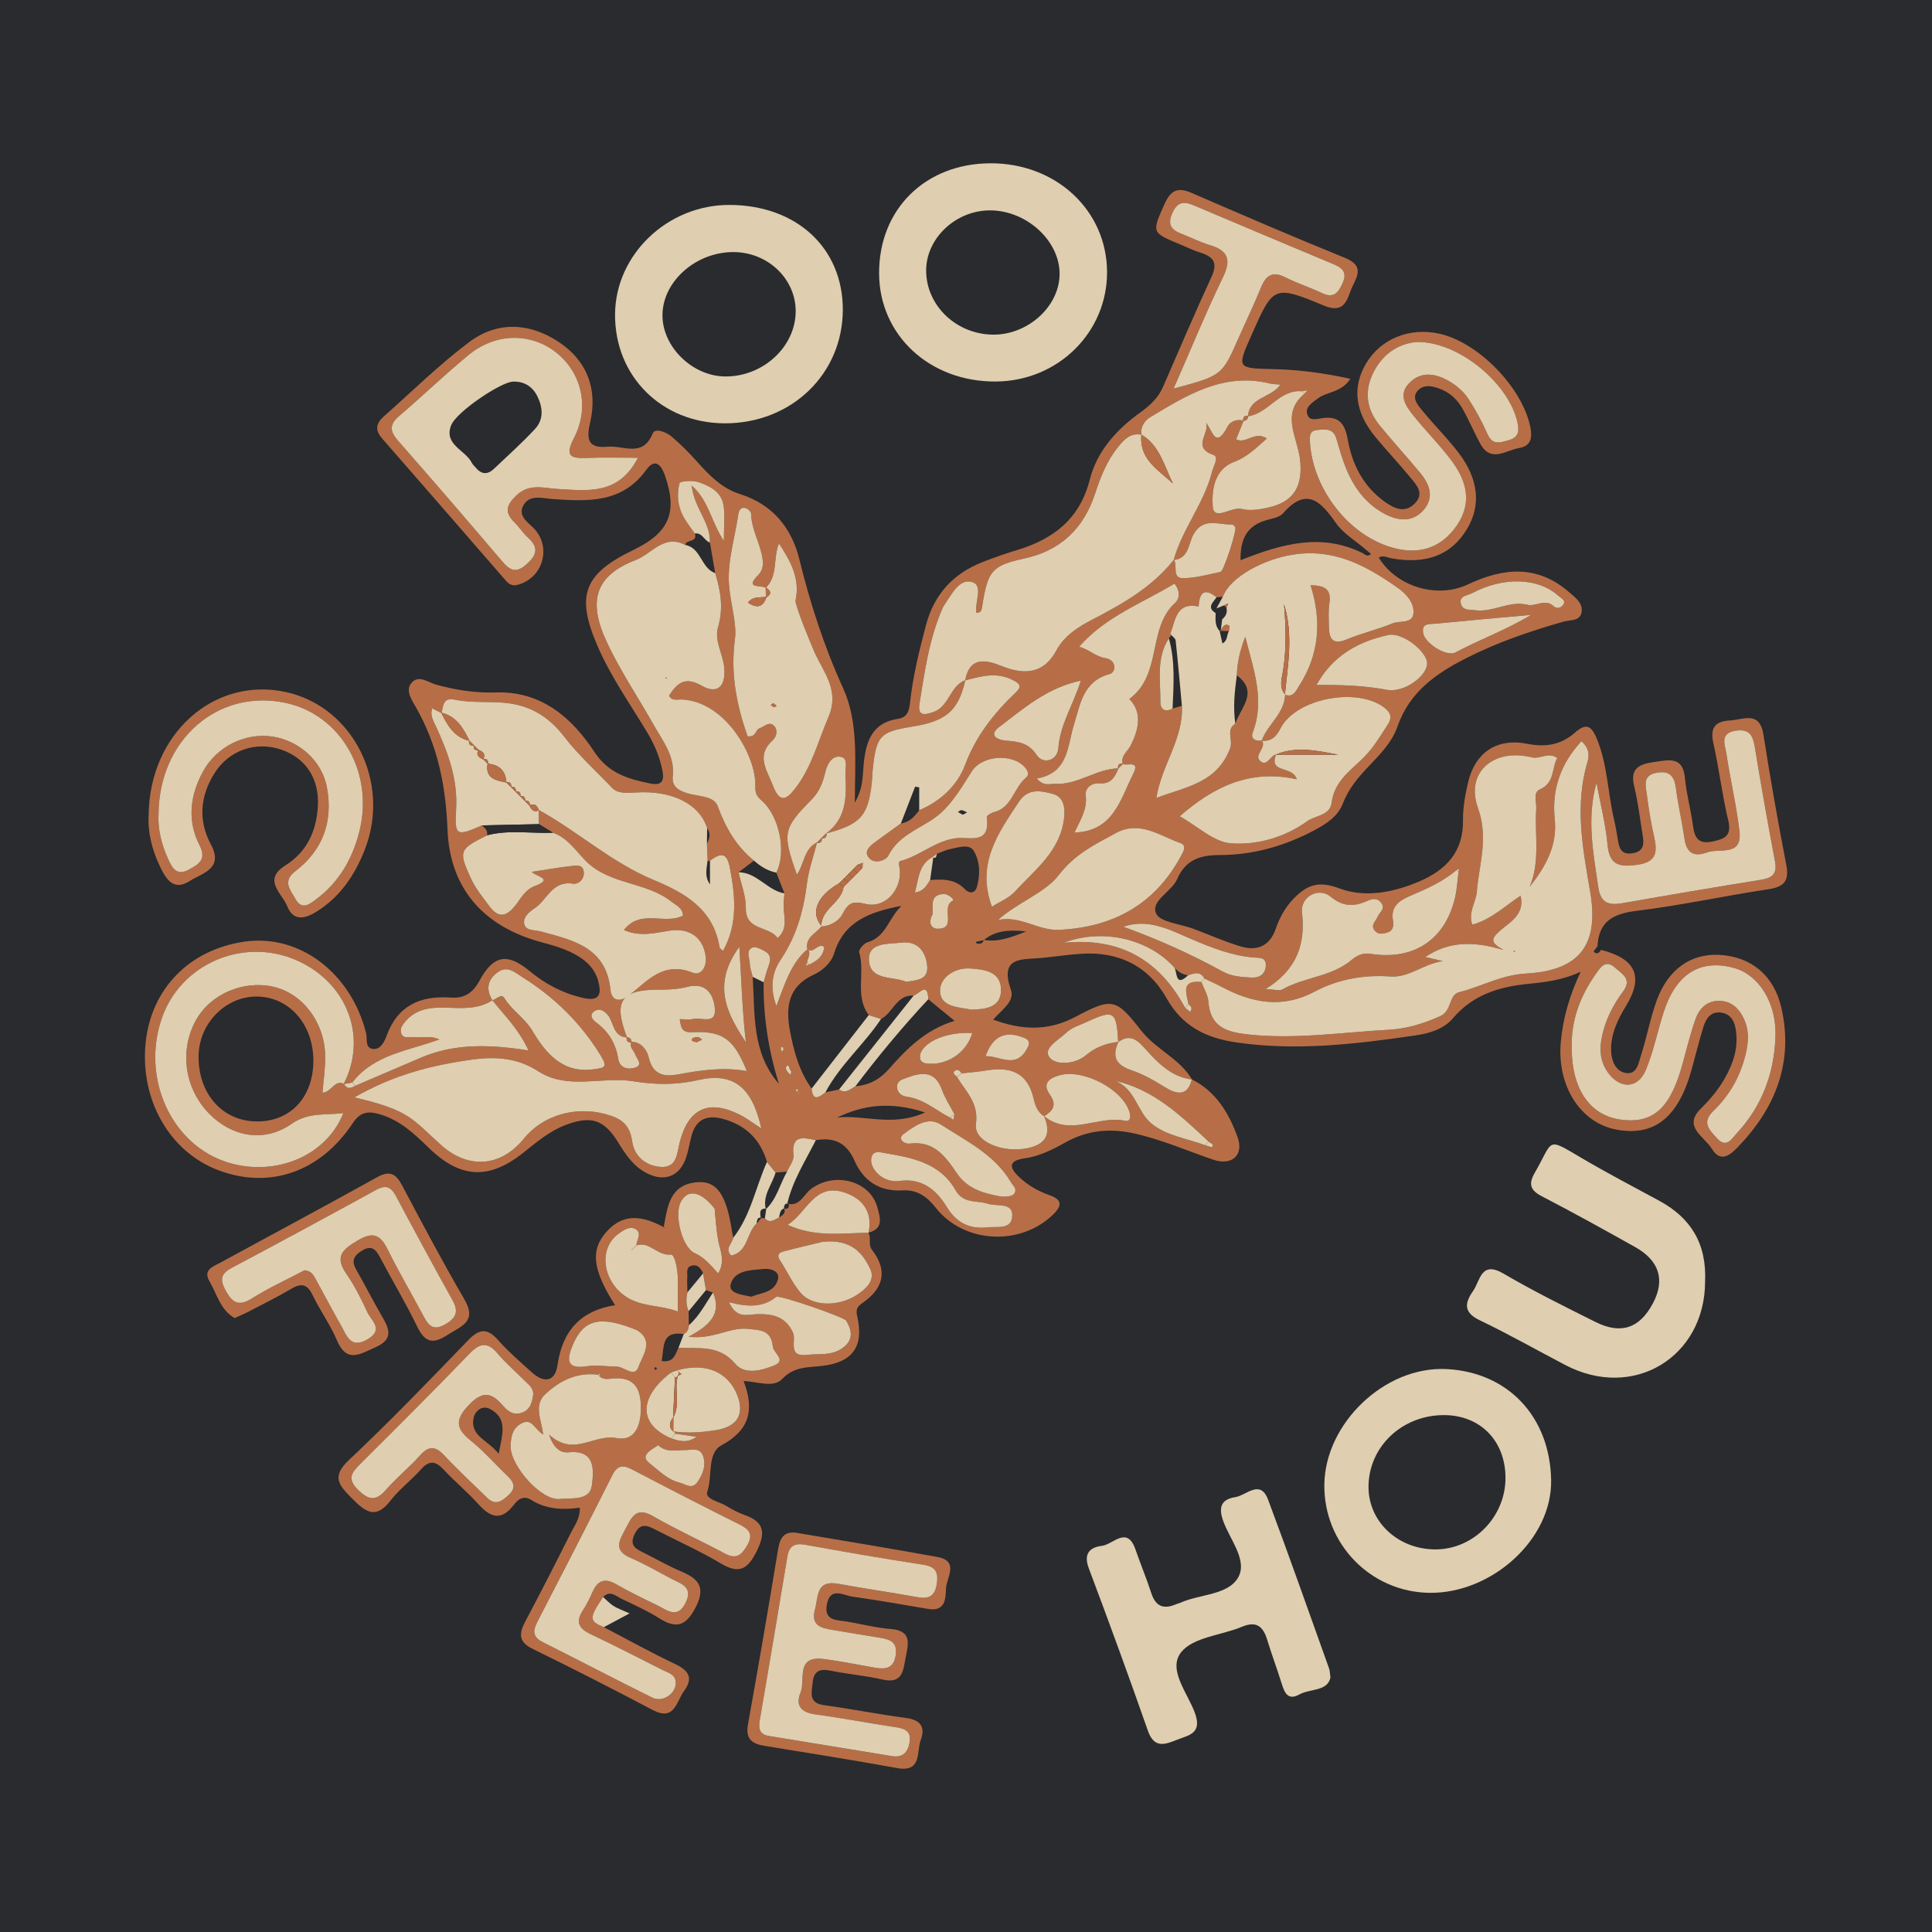 <?xml version="1.0" encoding="utf-8"?>
<!-- Generator: Adobe Illustrator 17.0.0, SVG Export Plug-In . SVG Version: 6.00 Build 0)  -->
<!DOCTYPE svg PUBLIC "-//W3C//DTD SVG 1.1//EN" "http://www.w3.org/Graphics/SVG/1.1/DTD/svg11.dtd">
<svg version="1.1" id="Layer_1" xmlns="http://www.w3.org/2000/svg" xmlns:xlink="http://www.w3.org/1999/xlink" x="0px" y="0px"
	 width="200px" height="200px" viewBox="0 0 200 200" enable-background="new 0 0 200 200" xml:space="preserve">
<rect fill="#292B2F" width="200" height="200"/>
<g>
	<path fill="#B76E46" d="M165.719,98.326c3.637,0.919,4.461,2.765,2.6,5.821c-0.883,1.451-1.615,2.982-1.534,4.711
		c0.045,0.963,0.462,2.042,1.517,2.218c1.159,0.193,1.314-1.023,1.562-1.786c0.618-1.896,0.963-3.886,1.648-5.753
		c1.184-3.224,3.553-4.846,6.485-4.688c3.235,0.174,5.637,2.08,6.412,5.487c1.282,5.632-0.61,10.371-4.515,14.42
		c-0.818,0.848-1.791,1.635-2.696,0.149c-0.769-1.261-3.049-2.269-1.102-4.168c1.465-1.429,2.609-3.011,3.29-4.93
		c0.353-0.994,0.458-2.025,0.324-3.072c-0.12-0.936-0.482-1.747-1.514-1.906c-1.091-0.167-1.594,0.606-1.865,1.488
		c-0.445,1.45-0.808,2.926-1.212,4.389c-1.372,4.973-3.859,6.962-7.787,6.231c-3.727-0.694-6.157-4.52-5.763-9.02
		c0.222-2.538,0.938-4.935,2.063-7.324c-1.802,0.848-3.597,1.075-5.402,1.253c-3.021,0.299-5.758,1.116-7.84,3.582
		c-0.943,1.117-2.451,1.554-3.871,1.76c-6.171,0.897-12.358,1.64-18.601,0.714c-3.058-0.454-5.52-1.65-7.153-4.56
		c-1.874-3.338-4.973-4.865-8.845-4.607c-1.353,0.09-2.699,0.293-4.049,0.428c-1.986,0.198-4.455-0.232-3.225,3.296
		c0.425,1.218-0.939,2.061-1.833,3.093c2.983,1.096,5.693,1.207,8.519-0.289c3.773-1.996,4.178-1.949,6.792,1.41
		c1.539,1.977,3.996,2.897,5.272,5.077c-2.247-0.276-3.652-1.854-5.032-3.385c-0.819-0.909-1.562-1.257-2.608-0.485
		c-0.172-3.217-0.45-3.397-3.275-2.08c-0.716,0.334-1.55,0.567-2.09,1.093c-0.776,0.757-2.498,1.622-1.735,2.587
		c0.649,0.821,2.62,0.706,3.721-0.215c1.034-0.865,2.13-1.269,3.4-1.409c-0.723,1.577-0.222,2.42,1.439,2.974
		c1.069,0.356,2.109,0.936,3.116,1.557c0.871,0.538,2.489,1.596,3.05-0.649c2.51,1.261,3.847,3.518,4.736,5.996
		c0.662,1.846-0.595,2.97-2.505,2.323c-2.719-0.922-5.343-2.09-8.174-2.718c-2.552-0.566-4.893-0.345-7.173,0.938
		c-1.321,0.744-2.689,1.424-4.223,1.64c-1.807,0.255-1.487,1.055-0.492,1.979c0.888,0.825,1.932,1.421,3.073,1.821
		c1.344,0.471,1.349,1.088,0.374,2.03c-3.401,3.285-9.225,2.973-12.13-0.723c-0.897-1.141-1.929-1.892-3.442-1.798
		c-2.37,0.148-4.054-0.986-4.96-3.056c-0.825-1.883-2.126-2.458-4.013-2.141c-1.299-0.274-2.56-0.592-2.314,1.559
		c0.061,0.533-0.429,1.129-0.665,1.696c-0.396,0.035-0.792,0.07-1.188,0.105c-0.297-0.368-0.593-0.735-0.89-1.103
		c-0.685-2.342-2.205-3.824-4.563-4.46c-1.69-0.456-2.821,0.064-3.265,1.822c-0.176,0.697-0.293,1.413-0.512,2.096
		c-0.648,2.024-2.247,2.676-4.148,1.679c-1.324-0.694-2.132-1.881-2.892-3.126c-1.468-2.403-2.81-2.833-5.436-1.85
		c-1.681,0.63-3.018,1.773-4.394,2.872c-3.548,2.833-6.514,2.702-9.786-0.481c-1.501-1.461-2.986-2.876-5.076-3.486
		c-1.206-0.352-2.01-0.278-2.814,0.931c-3.384,5.085-8.639,6.854-13.929,4.85c-5.037-1.908-8.106-7.302-7.504-13.19
		c0.572-5.589,4.529-9.638,10.223-10.462c5.675-0.821,11,3.189,12.597,9.452c0.147,0.576-0.128,1.508,0.645,1.643
		c0.812,0.142,1.237-0.689,1.472-1.336c1.137-3.139,3.498-4.193,6.612-3.971c1.456,0.104,2.316-0.467,3.03-1.78
		c1.43-2.63,2.87-2.87,5.164-0.97c1.638,1.357,3.422,2.294,5.5,2.78c1.767,0.413,1.977-0.39,1.601-1.77
		c-0.309-1.137-1.065-1.937-2.061-2.544c-1.179-0.718-2.484-1.09-3.796-1.443c-6.023-1.622-9.511-5.575-9.742-11.722
		c-0.169-4.5-1.031-8.7-3.273-12.617c-0.421-0.736-1.082-1.694-0.493-2.454c0.756-0.977,1.761-0.095,2.636,0.14
		c2.012,0.539,4.009,0.867,6.135,0.794c4.65-0.158,7.838,2.551,10.197,6.144c1.468,2.235,3.509,2.82,5.81,3.284
		c1.194,0.24,1.439-0.303,1.248-1.302c-0.273-1.427-0.826-2.733-1.579-3.987c-1.769-2.944-3.767-5.762-5.139-8.93
		c-2.279-5.259-1.442-7.474,3.705-9.959c3.739-1.806,4.588-3.907,3.266-7.71c-0.439-1.264-1.101-1.735-1.928-0.59
		c-2.513,3.482-6.064,3.277-9.695,3.027c-1.076-0.074-2.432-0.525-3.056,0.708c-0.598,1.181,0.707,1.798,1.31,2.547
		c1.615,2.005,0.614,5.002-1.926,5.637c-0.699,0.175-1.031-0.281-1.391-0.694c-4.2-4.825-8.384-9.663-12.598-14.476
		c-0.759-0.867-0.612-1.572,0.168-2.261c2.934-2.592,5.732-5.367,8.855-7.71c2.896-2.172,6.202-2.024,9.222-0.041
		c2.991,1.964,4.093,4.931,3.298,8.351c-0.439,1.889-0.143,2.702,1.835,2.521c1.615-0.148,3.614,1.165,4.645-1.384
		c0.237-0.586,1.399-0.127,1.932,0.32c0.973,0.818,1.877,1.734,2.722,2.686c1.239,1.396,2.573,2.716,4.361,3.278
		c3.42,1.073,5.369,3.529,6.166,6.776c1.127,4.589,2.56,9.011,4.527,13.329c1.612,3.539,1.221,7.523,1.21,11.841
		c0.888-1.517,0.796-2.767,0.914-3.964c0.225-2.289,0.826-4.295,3.535-4.707c1.017-0.155,1.174-0.84,1.27-1.715
		c0.295-2.707,0.95-5.343,1.643-7.974c0.839-3.185,2.802-5.331,5.828-6.529c1.187-0.47,2.399-0.89,3.621-1.26
		c3.76-1.138,6.478-3.219,7.508-7.278c0.753-2.967,2.777-5.198,5.234-6.964c1.003-0.721,1.85-1.501,2.348-2.642
		c1.663-3.809,3.287-7.637,5.029-11.41c0.649-1.407,0.223-2.053-1.111-2.474c-0.759-0.24-1.481-0.598-2.221-0.902
		c-2.896-1.192-2.855-1.218-1.53-4.161c0.624-1.386,1.334-1.774,2.778-1.146c5.276,2.296,10.566,4.566,15.896,6.734
		c2.295,0.934,0.989,2.229,0.56,3.466c-0.453,1.308-0.925,2.221-2.743,1.47c-5.201-2.148-5.236-2.062-7.515,3.099
		c-1.499,3.395-1.499,3.395,2.268,3.48c2.625,0.059,5.206,0.392,7.984,1.003c-0.948,1.456-2.447,1.309-3.416,2.067
		c-0.513,0.401-1.189,0.791-1.076,1.469c0.149,0.901,0.997,0.626,1.581,0.539c1.763-0.262,2.358,0.599,2.646,2.226
		c0.456,2.582,1.622,4.853,3.83,6.431c0.95,0.679,2.037,1.198,3.048,0.231c1.171-1.12,0.17-2.047-0.521-2.889
		c-1.116-1.359-2.327-2.639-3.452-3.991c-2.176-2.616-2.49-5.226-0.979-7.723c1.515-2.502,4.441-3.691,7.491-3.043
		c4.069,0.864,8.66,5.583,9.48,9.685c0.221,1.104,0.074,1.957-1.17,2.167c-1.367,0.231-2.91,1.561-4.01-0.449
		c-0.65-1.188-1.174-2.447-1.839-3.626c-0.476-0.843-1.171-1.548-2.07-1.944c-0.894-0.393-1.986-0.696-2.65,0.178
		c-0.562,0.741,0.187,1.516,0.683,2.115c1.172,1.415,2.48,2.721,3.598,4.175c2.134,2.775,2.381,5.516,0.859,8.002
		c-1.599,2.613-4.154,3.601-7.716,2.975c-0.461-0.081-0.905-0.359-1.385-0.095c1.85,3.018,6.022,4.305,9.25,2.78
		c3.678-1.738,7.215-2.05,10.498,0.839c0.59,0.519,1.356,1.057,1.273,1.929c-0.102,1.085-1.186,0.889-1.892,1.091
		c-3.465,0.989-6.859,2.146-10.083,3.787c-3.138,1.597-5.871,3.517-7.098,7.068c-0.552,1.598-1.765,2.845-2.927,4.063
		c-1.109,1.163-2.132,2.35-2.725,3.895c-0.511,1.331-1.676,2.099-2.895,2.752c-3.087,1.653-6.423,2.602-9.878,2.596
		c-2.137-0.004-3.547,0.581-4.379,2.48c-0.592,1.353-2.754,2.239-2.191,3.563c0.386,0.909,2.505,1.078,3.847,1.584
		c1.643,0.619,3.257,1.337,4.934,1.84c1.682,0.504,2.998-0.053,3.606-1.824c0.477-1.389,1.216-2.609,2.322-3.58
		c1.297-1.14,2.452-1.288,4.298-0.601c2.63,0.979,5.549,0.417,8.21-0.715c2.795-1.189,4.605-3.059,4.559-6.351
		c-0.018-1.265,0.219-2.555,0.497-3.798c0.718-3.202,2.977-4.75,6.182-4.109c1.884,0.377,3.492,0.091,4.913-1.162
		c1.08-0.953,1.652-0.821,2.241,0.587c1.133,2.709,1.149,5.621,1.803,8.41c0.164,0.699,0.286,1.409,0.398,2.119
		c0.136,0.864,0.356,1.546,1.494,1.376c1.096-0.163,1.241-0.829,1.093-1.724c-0.287-1.734-0.481-3.492-0.897-5.195
		c-0.477-1.953,0.593-2.324,2.136-2.542c1.505-0.212,2.901-0.588,3.114,1.673c0.157,1.665,0.617,3.3,0.837,4.962
		c0.165,1.249,0.585,1.907,2.003,1.609c1.251-0.263,2.032-0.562,1.646-2.174c-0.632-2.639-0.948-5.352-1.542-8.002
		c-0.354-1.578,0.161-2.275,1.706-2.357c1.398-0.075,3.083-1.046,3.479,1.481c0.705,4.499,1.495,8.988,2.361,13.459
		c0.324,1.669-0.213,2.282-1.845,2.53c-4.581,0.695-9.123,1.684-13.718,2.248c-2.43,0.298-3.861,1.141-3.981,3.68
		c-0.134,0.186-0.404,0.518-0.384,0.535C165.299,98.809,165.541,98.662,165.719,98.326z M82.659,113.124
		c0.019,0.058,0.028,0.123,0.061,0.171c0.018,0.026,0.08,0.02,0.122,0.029c-0.073-0.054-0.146-0.109-0.219-0.163
		c-0.015-0.15-0.03-0.301-0.044-0.451c-0.08,0.037-0.16,0.074-0.24,0.111C82.446,112.922,82.552,113.023,82.659,113.124z
		 M83.753,99.857c0.813-0.368,1.482-0.854,1.574-1.841c-0.7-0.436-1.092,0.74-1.754,0.264c-0.256-1.266,0.93-1.642,1.485-2.409
		l-0.038,0.035c0.967-0.014,1.857-0.626,2.184-1.263c0.611-1.19,1.04-1.393,2.432-1.06c2.119,0.507,3.936-1.732,3.441-3.959
		c-0.119-0.536,0.172-0.491,0.365-0.55c1.899-0.583,3.44-2.013,5.466-2.291c1.426-0.195,3.636,0.758,3.238-2.191
		c-0.019-0.141,0.458-0.446,0.743-0.516c1.886-0.462,2.043-2.515,3.304-3.55c0.319-0.262,0.293-0.603-0.033-1.011
		c-1.253-1.571-4.487-1.351-5.558,0.329c-0.965,1.514-1.906,3.138-3.214,4.317c-1.719,1.548-4.262,2.071-5.431,4.418
		c-0.239,0.479-1.342,0.88-1.923,0.314c-0.694-0.677-0.067-1.264,0.548-1.707c0.894-0.644,1.783-1.295,2.674-1.943
		c0.882-0.11,1.414-0.706,1.898-1.368c2.206-0.92,3.953-2.562,4.739-4.661c1.129-3.017,2.979-5.357,5.232-7.503
		c0.625-0.595,0.573-0.882-0.312-1.325c-1.708-0.857-3.283-0.361-4.912,0.055c0.498-2.507,2.127-2.15,3.825-1.471
		c2.303,0.92,4.305,0.801,5.607-1.601c0.836-1.541,2.211-2.431,3.666-3.185c3.171-1.643,6.256-3.374,8.523-6.241
		c0.41,0.607-0.229,1.907,0.924,1.91c1.303,0.004,2.612-0.376,3.906-0.647c0.343-0.072,1.707-4.345,1.526-4.625
		c-0.078-0.121-0.229-0.281-0.344-0.278c-1.413,0.032-2.997-0.805-4.011,1.072c-0.51,0.944-0.452,2.448-2.026,2.597
		c0.905-3.229,3.16-5.87,3.975-9.14c0.149-0.596,0.739-1.525,0.15-1.73c-2.316-0.808-0.332-2.273-0.778-3.337
		c0.679,0.817,0.976,2.799,2.227,0.409c0.29-0.554,0.963-0.808,1.667-0.626c-0.257,0.644-0.514,1.288-0.775,1.942
		c1.087,0.506,1.922-0.926,3.183-0.091c-1.104,0.964-2.036,1.916-3.402,2.425c-2.126,0.792-2.299,3.08-2.203,4.583
		c0.104,1.621,1.933,0.012,3.012,0.287c0.878,0.224,1.918,0.046,2.836-0.17c2.642-0.621,3.514-2.293,3.182-5.032
		c-0.271-2.235-2.015-4.656,0.463-6.726c0.104-0.123,0.208-0.245,0.311-0.368c-0.181,0.035-0.361,0.071-0.542,0.106
		c-2.373-0.216-3.485,2.297-5.62,2.596c0.14-2.007,2.426-1.893,3.365-3.283c-0.459-0.045-0.784-0.037-1.088-0.112
		c-4.779-1.177-8.58,1.188-12.373,3.477c-0.544,0.328-1.063,0.987-0.924,1.819l-0.005,0.004c-1.117-0.213-1.748,0.453-2.384,1.228
		c-1.187,1.446-1.842,3.136-2.415,4.875c-1.188,3.607-3.553,5.892-7.33,6.711c-3.349,0.726-3.779,1.284-4.341,4.858
		c-0.049,0.315-0.049,0.779-0.618,0.769c-0.191-1.121,0.795-2.879-0.492-3.205c-1.335-0.339-2.107,1.376-2.875,2.47
		c-0.045,0.065-0.082,0.137-0.114,0.21c-1.398,3.166-1.864,6.564-2.409,9.934c-0.208,1.288,0.517,1.187,1.458,0.851
		c1.645-0.588,1.695-2.704,3.294-3.293c-0.73,3.17-1.965,4.246-5.526,4.816c-3.265,0.523-3.679,0.95-4.041,4.213
		c-0.061,0.553-0.067,1.113-0.129,1.666c-0.378,3.379-1.169,4.24-4.733,5.179c2.165-1.562,2.136-3.857,2.012-6.157
		c-0.035-0.644,0.366-1.695-0.582-1.797c-0.807-0.086-1.3,0.745-1.499,1.59c-0.25,1.063-0.598,2.026-1.434,2.869
		c-2.967,2.992-3.02,3.496-1.509,7.752c0.778-1.075,0.709-2.666,2.089-3.336c-0.363,1.435-0.875,2.852-1.056,4.31
		c-0.348,2.815-1.097,5.427-2.7,7.815c-0.888,1.322-1.171,2.852-0.456,4.809c0.915-2.364,1.517-4.448,3.236-5.889
		c0.428,0.487-0.053,0.941-0.05,1.412c-0.052,0.103-0.105,0.206-0.157,0.309C83.516,99.933,83.634,99.895,83.753,99.857z
		 M101.836,97.298c1.344,0.229,2.562-0.128,4.4-0.88c-2.048-0.218-3.293-0.003-4.385,0.899c-0.286,0.062-0.571,0.125-0.857,0.187
		c0.045,0.06,0.084,0.165,0.136,0.172C101.451,97.721,101.755,97.709,101.836,97.298z M96.532,88.722l0.096-0.056
		c-1.531,0.766-1.515,2.239-1.918,3.733c1.003-0.162,1.229-0.799,1.577-1.302c1.29-0.084,2.561-0.125,3.568,0.924
		c0.504,0.525,1.076,0.487,1.28-0.224c0.358-1.251,0.312-2.63-0.319-3.699c-0.462-0.782-1.61-0.374-2.457-0.2
		c-0.464,0.095-0.903,0.312-1.354,0.474C96.847,88.489,96.69,88.606,96.532,88.722z M121.385,73.351
		c0.32-0.096,0.641-0.191,0.961-0.287c0.184,3.407-2.121,6.169-2.641,9.537c3.073-1.15,6.282-1.556,7.631-5.121
		c0.34-0.898-0.471-1.931,0.545-2.562c0.528-1.656,2.472-3.269,0.155-5.013c0.041-1.313,0.321-2.566,0.873-3.979
		c0.856,3.409,2.049,6.532,0.782,9.87c-0.269,0.708,0.272,0.965,0.949,0.858c0.507,0.778-0.937,1.532-0.142,2.165
		c0.678,0.54,0.987-0.581,1.579-0.71l0.012,0.017c-0.758,2.004,1.698,1.082,2.153,2.547c-4.892-1.084-8.647,0.802-12.119,3.83
		c1.877,1.048,3.534,2.667,5.302,2.8c2.731,0.205,5.584-0.623,7.897-2.291c0.849-0.612,2.366-0.573,2.529-1.912
		c0.277-2.277,2.064-3.396,3.449-4.818c0.962-0.988,1.632-2.157,2.373-3.291c0.423-0.646,0.336-1.155-0.265-1.654
		c-2.733-2.27-9.235-1.094-10.85,2.062c-0.462,0.904-0.967,1.356-1.948,1.286c0.596-1.706,2.38-2.811,2.425-4.795l-0.028,0.023
		c0.863,0.344,1.152-0.408,1.456-0.878c2.1-3.245,2.389-6.754,1.204-10.446c1.403,0.01,2.176,0.379,1.949,1.838
		c-0.121,0.781-0.067,1.593-0.055,2.391c0.019,1.242,0.326,2.006,1.853,1.374c1.539-0.637,3.184-1.017,4.723-1.653
		c0.754-0.312,2.084,0.062,2.18-1.036c0.098-1.116-0.747-2.038-1.682-2.691c-3.287-2.294-6.617-4.112-10.966-3.369
		c-2.737,0.467-6.267,2.18-7.089,4.339c-0.216,0.016-0.433,0.032-0.649,0.048c-1.329-1.058-1.774-0.403-1.857,0.957
		c-2.368-0.484-2.384,1.457-2.934,2.847c0.026,0.055,0.09,0.13,0.073,0.161c-0.057,0.105-0.143,0.195-0.218,0.29
		c-1.334,2.056-0.851,4.366-0.876,6.591C120.111,73.436,120.614,73.776,121.385,73.351z M85.447,113.083
		c0.472-0.101,0.944-0.202,1.417-0.302c0.684,0.494,1.164-0.05,1.694-0.334c1.409-0.102,2.526-0.716,3.465-1.785
		c1.852-2.109,3.82-4.093,6.797-4.984c-1.046-0.858-1.885-1.546-2.724-2.234c-0.061-1.886-0.933-0.556-1.513-0.382
		c-1.781-0.106-2.134,1.78-3.377,2.423c-0.424-0.133-0.848-0.267-1.272-0.4c-1.482-1.988-0.344-4.391-0.994-6.525
		c-0.074-0.242,0.494-0.91,0.868-1.018c1.906-0.547,2.143-2.437,3.511-3.769c-3.343,0.638-5.957,1.624-6.977,4.937
		c-0.297,0.963-1.178,1.767-2.123,2.198c-2.648,1.206-2.896,3.378-2.442,5.806c0.394,2.111,0.959,4.186,2.242,5.976
		C84.152,114.064,84.796,113.585,85.447,113.083z M98.343,115.694c0.122,0.074,0.244,0.148,0.365,0.222
		c0.031-0.188,0.063-0.377,0.094-0.565c-0.436-0.84-0.973-1.645-1.288-2.528c-0.713-2.001-2.087-1.842-3.645-1.259
		c-0.442,0.166-0.975,0.295-1.005,0.869c-0.035,0.664,0.437,1.024,1.025,1.104C95.618,113.772,96.877,114.942,98.343,115.694z
		 M79.052,101.687c0.154-0.526,0.277-1.064,0.471-1.576c0.241-0.636,0.372-1.248-0.339-1.637c-0.395-0.216-0.963-0.528-1.278-0.392
		c-0.76,0.327-0.295,1.093-0.287,1.666c0.006,0.459,0.194,0.917,0.301,1.375c0.238,3.839-0.119,7.819,2.705,11.067
		C79.563,108.759,79.005,105.265,79.052,101.687z M124.768,118.557c0.251,0.066,0.684,0.243,0.722,0.18
		c0.214-0.353-0.212-0.386-0.372-0.561c-2.855-2.659-5.66-5.396-9.729-6.306c2.133,0.801,2.322,3.199,3.774,4.413
		C120.715,117.583,122.874,117.844,124.768,118.557z M71.924,55.231c0.336,0.946-0.905,0.579-0.983,1.18
		c-2.204-1.163-3.479,0.926-5.128,1.56c-4.145,1.594-4.982,4.176-3.06,8.358c1.406,3.06,3.324,5.883,4.983,8.829
		c0.911,1.618,2.131,3.12,1.907,5.181c-0.114,1.048,0.53,1.472,1.507,1.781c1.096,0.347,2.737,0.227,3.146,1.338
		c0.82,2.225,1.912,4.147,3.761,5.633c-0.535,0.404-1.07,0.807-1.605,1.211c0.269,1.234,0.778,2.472,0.756,3.701
		c-0.043,2.39,2.44,1.832,3.288,3.108c1.061-0.908,0.675-2.089,0.624-3.216c-0.021-0.468,0.056-0.94,0.088-1.41
		c-0.28-0.715-0.561-1.43-0.841-2.145c1.064-2.092,0.34-5.866-1.532-7.477c-0.536-0.461-0.663-0.796-0.644-1.532
		c0.08-3.022-3.001-8.632-7.526-8.92c-0.5-0.032-1.136,0.2-1.403-0.406c0.876-1.36,1.677-1.996,3.413-1.002
		c1.375,0.787,2.505,0.312,2.293-1.914c-0.136-1.422-1.042-2.77-0.637-4.151c0.572-1.952,0.28-3.767-0.294-5.612
		c-0.182-1.055-0.363-2.109-0.545-3.164c0.095-2.055-1.632-3.547-1.885-5.895c1.773,1.562,1.972,3.665,3.328,5.737
		c0-1.641,0.127-2.683-0.03-3.68c-0.225-1.434-1.454-2.037-2.656-2.433c-0.589-0.194-1.854-0.08-1.906,0.124
		c-0.293,1.157-0.191,2.379,0.401,3.469C71.078,54.099,71.527,54.651,71.924,55.231z M122.987,100.957
		c-0.557-0.067-1.002-0.34-1.373-0.748c-2.599-2.963-7.405-4.183-11.511-2.606c5.788-0.601,9.909,1.757,12.569,6.709
		c0.175,0.144,0.35,0.289,0.526,0.433c0.259-0.326,0.157-0.574-0.166-0.776c-0.206-1.148-0.84-2.545,1.34-2.308
		c0.25,0.67,0.668,1.328,0.719,2.014c0.199,2.67,1.911,3.177,4.182,3.418c4.886,0.518,9.704-0.232,14.548-0.497
		c1.845-0.101,3.581-0.644,5.289-1.414c1.199-0.54,0.867-2.199,1.941-2.469c2.303-0.579,4.387-1.789,6.863-1.924
		c5.644-0.308,7.649-2.98,6.699-8.507c-0.765-4.449-1.619-8.892-0.278-13.396c0.191-0.642,0.224-1.415-0.625-2.159
		c-2.132,2.321-3.085,4.954-2.763,8.04c0.291,2.795-0.962,4.961-2.584,7.021c1.103-2.635,0.493-5.38,0.672-8.049
		c0.046-0.691-0.35-1.697,0.354-2.005c1.591-0.695,1.223-2.204,1.827-3.27c-0.96-0.661-1.762,0.155-2.66-0.067
		c-3.935-0.973-6.882,1.551-5.559,5.241c1.118,3.117,0.122,5.798-0.117,8.678c-0.093,1.116-0.94,2.165-0.457,3.411
		c2.008-0.579,3.374-1.947,4.991-3.002c0.461,1.945-1.135,2.755-2.048,3.549c-1.098,0.954-1.068,1.291,0.266,2.066
		c-2.942-0.884-5.56-0.976-8.084,0.731c0.567,0.133,1.075,0.252,1.812,0.425c-2.057,0.285-3.459,1.732-5.427,1.589
		c-2.721-0.197-5.42,0.281-7.817,1.555c-3.416,1.816-6.554,1.176-9.712-0.515c-0.559-0.299-1.145-0.549-1.719-0.817
		C124.261,100.501,123.619,100.755,122.987,100.957z M141.003,57.23c0.293,0.161,0.567,0.479,0.924,0.111
		c-0.2-0.165-0.399-0.33-0.599-0.495c-1.018-0.88-2.255-1.606-3.009-2.673c-1.582-2.24-3.031-3.852-5.512-1.025
		c-0.371,0.423-1.139,0.529-1.746,0.707c-1.974,0.578-2.681,1.94-2.639,4.139C132.663,56.3,136.766,55.155,141.003,57.23z
		 M55.799,85.314c-0.01-0.49-0.02-0.979-0.03-1.469c4.064,2.243,7.549,5.445,11.879,7.241c3.288,1.363,6.207,3.041,6.843,6.987
		c0.018,0.114,0.2,0.202,0.361,0.356c1.55-2.794,1.267-5.663,0.701-8.615c-0.327-1.704-1.03-1.46-2.057-0.72l-0.139,0.062
		l-0.104-0.111c-0.025-0.573-0.049-1.146-0.074-1.719c0.315-0.531,0.393-1.065,0.024-1.606c-0.784-2.472-3.599-3.934-7.421-3.682
		c-0.92,0.061-1.854,0.119-2.439-0.495c-1.666-1.751-3.504-3.415-4.941-5.283c-1.556-2.022-3.362-3.107-5.646-3.443
		c-1.875-0.275-3.822,0.012-5.715-0.395c-1.157-0.249-1.181,0.649-1.331,1.395c-0.326-0.164-0.653-0.327-0.98-0.491
		c-0.035-0.053-0.062-0.114-0.108-0.153c-0.02-0.017-0.08,0.012-0.122,0.021c0.088,0.029,0.176,0.058,0.263,0.088
		c-0.303,0.76,0.12,1.374,0.411,2.011c1.236,2.708,2.227,5.413,2.039,8.527c-0.166,2.752,0.06,2.766,2.687,1.624
		c0.315,0.268,0.63,0.536,0.54,1.019c-2.906,1.442-3.009,1.607-1.703,4.466c0.454,0.995,1.176,1.877,1.829,2.77
		c0.882,1.205,1.667,1.428,2.775,0.042c0.558-0.698,0.996-1.635,2.009-2.016c2.061-0.774,0.092-0.981-0.299-1.473
		c1.368-0.207,2.685-0.44,4.012-0.591c0.51-0.058,1.249-0.225,1.358,0.554c0.105,0.752-0.512,1.358-1.135,1.26
		c-2.138-0.334-2.654,1.706-3.962,2.557c-0.547,0.355-1.284,0.975-1.034,1.719c0.209,0.62,1.091,0.509,1.699,0.676
		c3.318,0.908,6.757,1.619,7.202,6.045c0.11,1.093,0.921,1.357,1.925,0.569c1.909-1.497,3.559-3.579,6.574-2.346
		c0.905,0.37,1.501-0.661,1.353-1.718c-0.276-1.981-1.731-2.961-3.778-2.63c-1.504,0.243-3.032,0.649-4.687-0.075
		c1.764-2.233,4.247-0.488,6.122-1.492c-0.05-0.823-0.698-1.053-1.271-1.495c-2.638-2.039-6.363-1.693-8.811-4.182
		c-1.028-1.045-1.88-2.371-3.377-2.898C56.762,85.908,56.281,85.611,55.799,85.314z M108.085,115.549
		c-0.673-0.399-0.934-1.148-1.073-1.776c-0.615-2.78-2.43-3.371-4.92-2.961c-0.843,0.139-1.698,0.203-2.548,0.301
		c-0.165-0.269-0.434-0.483-0.692-0.27c-0.342,0.281,0.062,0.453,0.217,0.648c0.891,1.511,2.265,2.65,1.959,4.864
		c-0.252,1.824,2.776,3.049,5.367,2.501c1.97-0.417,2.429-1.545,1.685-3.313c2.676,2.186,5.622-0.129,8.402,0.486
		c0.488,0.108,0.587-0.36,0.467-0.821c-0.623-2.382-4.762-4.595-7.278-3.895c-1.075,0.3-1.797,0.868-1.011,1.972
		C109.445,114.386,109.011,114.982,108.085,115.549z M50.973,103.547c-1.491,0.962-3.148,0.819-4.808,0.766
		c-1.532-0.049-3.041,0.1-4.147,1.369c-0.309,0.354-0.653,0.762-0.489,1.271c0.199,0.62,0.785,0.357,1.218,0.411
		c0.891,0.111,1.828-0.205,2.724,0.242c-3.195,1.182-6.735,1.523-9.001,4.454c-0.3,0.057-0.6,0.114-0.9,0.171
		c2.555-4.945,0.319-10.658-5.05-12.9c-5.463-2.281-11.798,0.487-13.743,6.005c-2.215,6.285,0.989,13.259,6.904,15.031
		c4.904,1.468,10.129-0.734,11.869-5.145c-1.862,0.252-3.593-0.115-5.353,1.113c-2.819,1.967-6.131,1.378-8.509-1.012
		c-2.575-2.589-3.15-6.571-1.403-9.713c1.505-2.706,4.891-4.165,8.024-3.457c3.004,0.679,5.29,3.658,5.356,7.126
		c0.024,1.273-0.178,2.551-0.279,3.846c0.977-0.089,1.212-1.357,2.219-0.935c0.291,0.588,0.708,0.495,1.16,0.216
		c2.273-0.972,4.546-1.944,6.82-2.916c3.536-1.512,7.219-1.365,11.125-0.743c-0.973-2.169-2.466-3.602-3.733-5.196
		c0.422-0.102,0.922-0.745,1.247-0.211c0.786,1.289,2.099,2.046,2.904,3.393c1.35,2.261,3.073,4.397,6.3,3.967
		c1.18-0.157,1.529-0.183,0.716-1.5c-2.067-3.347-4.761-5.962-8.055-8.038c-0.818-0.515-1.564-1.234-2.563-0.513
		C50.46,101.414,50.278,102.413,50.973,103.547z M64.912,107.397c-1.475-0.087-1.346-1.558-2.007-2.346
		c-0.423-0.504-0.945-0.719-1.436-0.327c-0.535,0.429-0.053,0.898,0.289,1.153c1.265,0.946,1.992,2.162,2.239,3.726
		c0.162,1.03,1.113,1.146,1.792,0.906c0.8-0.282,0.121-0.929-0.043-1.385c-0.152-0.422-0.64-0.733-0.382-1.279
		c1.083-0.005,1.642,0.968,1.79,1.616c0.426,1.861,1.638,2.022,3.068,1.755c2.325-0.433,4.643-0.773,7.088-0.338
		c-1.356-3.374-2.515-4.185-5.715-4.027c-1.01,0.05-1.107-0.503-1.231-1.35c0.589,0,0.999,0.078,1.366-0.016
		c0.842-0.214,2.439,0.641,2.269-1.097c-0.143-1.465-0.898-2.746-2.893-2.224c-0.907,0.237-1.884,0.286-2.828,0.281
		C64.28,102.427,63.449,103.626,64.912,107.397z M150.765,90.077c-1.407,1.207-3.082,1.934-4.761,2.655
		c-1.082,0.465-2.031,1.051-1.819,2.451c0.104,0.684,0.074,1.213-0.732,1.403c-0.408,0.096-0.783,0.138-1.097-0.2
		c-0.556-0.599,0.079-1.02,0.258-1.488c0.182-0.474,0.863-0.805,0.357-1.448c-0.452-0.575-0.997-0.377-1.515-0.152
		c-1.34,0.58-2.45,0.562-3.717-0.477c-1.26-1.033-3.14,0.029-2.96,1.639c0.365,3.252-0.484,5.888-3.756,7.925
		c0.943,0.046,1.416,0.22,1.698,0.059c2.274-1.302,5.092-1.303,7.186-3.061c0.496-0.416,1.106-0.775,1.952-0.642
		c4.514,0.71,7.759-1.473,8.772-5.842c0.197-0.849,0.239-1.734,0.35-2.605c0.024-0.119,0.047-0.239,0.071-0.358
		C150.957,89.982,150.861,90.03,150.765,90.077z M115.789,79.54c-0.387,0.863-0.73,1.647-1.989,1.545
		c-0.656-0.053-1.52,0.372-1.408,1.286c0.179,1.461-0.631,2.626-1.161,3.816c4.058-0.144,4.737-3.44,6.081-6.08
		c0.733-1.44-0.604-0.803-1.087-1.019c-0.238-0.844,0.496-1.283,0.807-1.891c0.904-1.765,1.207-3.485-0.125-4.836
		c3.429-2.54,1.866-7.31,4.7-9.909c0.549-0.503,0.576-1.267-0.026-2.04c-3.343,2.034-7.114,3.386-9.875,6.537
		c1.056,0.29,1.707,1.023,2.719,1.178c1.149,0.176,1.176,1.446,0.425,1.652c-2.742,0.754-3.015,3.115-3.656,5.154
		c-0.727,2.316-0.551,5.071-3.874,5.658c0.763,0.86,1.332,0.522,1.861,0.553C111.553,81.287,113.469,79.583,115.789,79.54z
		 M79.267,60.855c-0.443-0.331-2.249,0.144-0.79-1.308c0.526-0.524,0.547-1.17,0.451-1.78c-0.247-1.559-1.141-2.958-1.174-4.589
		c-0.004-0.212-0.374-0.547-0.62-0.596c-0.484-0.096-0.654,0.279-0.717,0.723c-0.345,2.412-1.127,4.769-0.951,7.244
		c0.135,1.896,0.826,4.002,0.614,5.609c-0.484,3.654,0.189,6.86,1.306,10.061c0.905,0.13,0.813-0.671,1.214-0.808
		c0.485-0.164,1.007-0.757,1.493-0.308c0.459,0.424,0.312,1.147-0.104,1.525c-1.775,1.612-0.596,3.078,0.02,4.692
		c0.726,1.902,1.433,1.459,2.362,0.239c1.672-2.195,2.322-4.84,3.386-7.314c1.205-2.805-0.519-4.64-1.46-6.776
		c-0.241-0.547-2.042-4.848-1.939-5.326c0.482-2.245-0.513-4.05-1.723-5.881c-0.624,1.527-0.085,3.32-1.341,4.574L79.267,60.855z
		 M66.042,47.388c-1.943,0-3.609-0.055-5.269,0.015c-1.715,0.072-2.327-0.18-1.348-2.072c1.655-3.196,0.768-6.779-1.857-8.847
		c-2.63-2.071-6.259-2.041-9.056,0.259c-2.462,2.025-4.759,4.248-7.186,6.317c-1.048,0.893-0.973,1.591-0.111,2.573
		c3.632,4.134,7.223,8.304,10.789,12.495c0.821,0.966,1.459,1.234,2.527,0.264c1.057-0.96,1.252-1.718,0.146-2.719
		c-0.528-0.478-0.919-1.106-1.428-1.609c-1.031-1.019-0.845-1.767,0.189-2.761c1.352-1.3,2.837-0.767,4.295-0.686
		C60.842,50.791,64.03,51.281,66.042,47.388z M78.816,116.816c-0.959-4.292-2.893-5.849-6.548-5.008
		c-2.282,0.525-4.488,0.487-6.692,0.127c-3.272-0.535-6.776,0.94-9.843-1.032c-2.122-1.365-4.302-1.553-6.75-1.227
		c-4.25,0.567-8.288,1.606-12.298,3.928c5.817,1.349,5.982,2.261,8.993,4.943c2.8,2.493,6.152,2.283,8.543-0.661
		c2.023-2.491,5.367-3.359,8.375-2.576c1.673,0.436,2.596,1.049,2.85,2.848c0.221,1.565,1.432,2.556,2.992,2.641
		c1.665,0.091,1.644-1.426,1.932-2.554c0.893-3.501,3.003-4.478,6.232-2.841C77.298,115.759,77.93,116.247,78.816,116.816z
		 M146.815,35.398c-1.785,0.087-3.527,1.024-4.591,3.058c-1.039,1.987-0.795,3.878,0.599,5.587c1.363,1.67,2.823,3.259,4.198,4.919
		c0.999,1.206,1.485,2.581,0.294,3.889c-1.138,1.251-2.608,1.066-3.966,0.353c-1.84-0.966-3.065-2.551-3.883-4.418
		c-0.478-1.091-0.793-2.256-1.135-3.401c-0.32-1.069-1.136-0.939-1.938-0.876c-0.724,0.057-0.834,0.454-0.8,1.142
		c0.235,4.692,3.681,9.391,8.048,10.887c2.863,0.98,5.225,0.375,6.895-1.767c1.686-2.161,1.676-4.457-0.243-7.039
		c-1.235-1.661-2.721-3.133-4.014-4.754c-0.749-0.939-1.523-2.06-0.49-3.221c1.024-1.151,2.363-1.206,3.731-0.55
		c1.031,0.495,1.923,1.2,2.529,2.148c0.728,1.138,1.385,2.337,1.929,3.573c0.512,1.164,1.253,0.912,2.158,0.656
		c1.015-0.287,1.157-0.854,0.961-1.798C156.277,39.82,151.194,35.45,146.815,35.398z M162.707,108.532
		c0.011,4.304,1.943,7.026,5.254,7.4c3.247,0.367,5.006-1.296,6.234-5.861c0.414-1.539,0.806-3.091,1.334-4.592
		c0.395-1.121,1.23-1.912,2.512-1.868c1.247,0.043,2.028,0.837,2.518,1.923c0.478,1.062,0.46,2.17,0.222,3.287
		c-0.514,2.412-1.663,4.502-3.424,6.196c-1.255,1.208-0.361,1.983,0.372,2.808c0.989,1.113,1.552,0.041,2.088-0.536
		c2.613-2.816,3.862-6.23,3.98-10.015c0.109-3.481-1.733-6.359-4.272-7.065c-3.441-0.957-5.958,0.544-7.248,4.407
		c-0.68,2.038-1.074,4.186-1.904,6.155c-0.824,1.954-2.663,1.992-3.905,0.275c-0.863-1.193-0.92-2.505-0.604-3.887
		c0.38-1.665,1.143-3.154,2.151-4.505c0.971-1.301-0.087-1.826-0.84-2.493c-0.926-0.821-1.431-0.105-1.904,0.558
		C163.606,103.054,162.607,105.614,162.707,108.532z M165.269,81.027c-1.041,3.699-0.335,7.254,0.187,10.832
		c0.237,1.621,1.073,1.891,2.487,1.642c4.792-0.843,9.59-1.655,14.393-2.431c1.182-0.191,1.65-0.656,1.411-1.915
		c-0.745-3.918-1.438-7.847-2.083-11.782c-0.195-1.191-0.525-1.942-1.952-1.736c-1.739,0.252-1.138,1.462-0.998,2.379
		c0.409,2.68,1.036,5.331,1.352,8.02c0.316,2.694-2.071,1.729-3.358,2.208c-1.324,0.493-2.119,0.073-2.33-1.415
		c-0.246-1.736-0.653-3.45-0.879-5.187c-0.164-1.254-0.617-1.898-2.002-1.646c-1.464,0.267-1.149,1.302-1.025,2.219
		c0.193,1.422,0.405,2.846,0.724,4.243c0.36,1.574,0.451,2.769-1.69,3.062c-1.783,0.245-2.884,0.125-3.088-2.044
		C166.214,85.309,165.666,83.175,165.269,81.027z M32.439,109.865c0.034-3.749-2.438-6.627-5.757-6.702
		c-3.257-0.074-6.06,2.715-6.123,6.094c-0.074,3.965,2.477,6.837,6.072,6.835C30.079,116.09,32.405,113.596,32.439,109.865z
		 M121.491,40.225c5.014-1.343,5.01-1.344,6.712-5.205c0.774-1.755,1.615-3.482,2.334-5.259c0.522-1.291,1.214-1.722,2.547-1.044
		c1.208,0.614,2.516,1.029,3.741,1.612c1.203,0.572,1.701,0.034,2.166-1.023c0.509-1.158-0.053-1.587-0.975-1.973
		c-4.791-2.005-9.58-4.018-14.36-6.049c-1.019-0.433-1.735-0.49-2.29,0.755c-0.552,1.237-0.097,1.765,0.964,2.173
		c0.969,0.373,1.902,0.86,2.893,1.153c1.896,0.561,2.266,1.491,1.377,3.333C124.837,32.347,123.3,36.104,121.491,40.225z
		 M103.304,95.242c2.27-0.51,4.175,1.115,6.31,1.017c5.547-0.254,9.901-2.584,12.619-7.6c0.282-0.521,0.675-1.135-0.05-1.391
		c-2.145-0.756-4.2-2.371-6.664-1.032c-2.166,1.178-4.233,2.151-5.933,4.371C108.213,92.4,105.352,93.402,103.304,95.242z
		 M102.684,93.864c0.823-0.525,1.753-0.888,2.358-1.548c2.076-2.264,4.694-4.168,5.109-7.595c0.145-1.193-0.07-2.25-1.172-2.54
		c-1.153-0.304-2.539-0.628-3.462,0.759C103.355,86.192,101.029,89.387,102.684,93.864z M136.276,70.911
		c2.615-0.024,4.96,0.061,7.303,0.502c1.77,0.333,4.161-1.43,4.157-2.743c-0.004-1.213-2.559-3.252-4.008-2.936
		C140.654,66.401,138.005,67.805,136.276,70.911z M101.962,127.081c1.012-0.194,2.644,0.321,2.815-1.054
		c0.202-1.625-1.551-1.103-2.505-1.414c-1.147-0.374-2.543,0.029-3.34-1.389c-1.547-2.75-4.332-3.359-7.137-3.822
		c-0.505-0.083-1.274-0.356-1.524,0.244c-0.279,0.669,0.114,1.4,0.63,1.89c0.596,0.565,1.398,0.828,2.209,0.716
		c2.314-0.319,3.803,0.894,4.891,2.677C98.932,126.455,100.169,127.194,101.962,127.081z M103.693,123.879
		c0.878,0.011,1.242-0.107,1.372-0.435c0.182-0.459-0.2-0.696-0.394-1.028c-1.694-2.893-4.642-4.301-7.287-6.009
		c-1.367-0.882-2.773,0.194-3.865,0.998c-0.646,0.476,0.063,1.052,0.669,0.978c2.508-0.309,3.697,1.351,4.877,3.093
		C100.194,123.142,101.971,123.569,103.693,123.879z M111.89,70.453c-3.543,0.755-5.956,2.918-8.47,4.816
		c-1.054,0.796-0.312,1.31,0.71,1.401c1.238,0.111,2.325,0.178,3.197,1.504c0.635,0.965,2.131,0.613,2.231-0.728
		C109.743,74.994,111.099,72.976,111.89,70.453z M116.285,95.936c3.582,1.306,6.993,2.826,10.276,4.633
		c0.951,0.524,1.968,0.58,3.003,0.63c0.864,0.042,1.418-0.389,1.47-1.213c0.059-0.942-0.687-0.815-1.344-0.874
		c-2.203-0.198-4.216-0.989-6.251-1.852C121.195,96.307,118.916,95.018,116.285,95.936z M158.09,62.605
		c0.901,0.225,1.859-0.672,2.737,0.145c0.388,0.361,0.835,0.116,1.013-0.171c0.281-0.454-0.245-0.659-0.517-0.903
		c-2.104-1.886-5.672-2.005-8.966-0.257c-0.438,0.232-1.263,0.242-1.143,0.991c0.133,0.823,0.913,0.688,1.534,0.766
		C154.577,63.406,156.242,62.155,158.09,62.605z M158.504,63.65c-3.342,0.303-6.686,0.593-10.025,0.921
		c-0.557,0.055-1.348-0.072-1.148,1c0.19,1.015,2.403,2.464,3.336,1.968C153.196,66.192,155.883,65.228,158.504,63.65z
		 M100.537,104.517c1.522-0.024,3.041-0.242,3.087-1.961c0.054-2.022-1.783-2.213-3.227-2.303c-1.557-0.097-3.101,0.931-3.087,2.322
		C97.328,104.276,99.265,104.254,100.537,104.517z M93.8,101.635c1.129-0.164,2.336-0.193,2.181-1.683
		c-0.159-1.528-1.055-2.576-2.682-2.371c-1.309,0.165-3.425-0.076-3.345,1.8C90.047,101.557,92.451,101.035,93.8,101.635z
		 M77.215,107.901c-0.359-3.07-0.45-6.182-0.677-9.894C73.641,101.976,75.277,104.948,77.215,107.901z M86.642,115.696
		c2.798-0.337,5.719,1.004,9.121-0.533C92.161,113.986,89.363,114.383,86.642,115.696z M100.647,106.94
		c-2.071-0.129-4.123,0.519-4.989,1.52c-0.34,0.393-0.544,0.799-0.354,1.285c0.063,0.162,0.339,0.312,0.535,0.34
		C97.961,110.385,100.069,108.995,100.647,106.94z M102.022,109.332c1.521-0.021,3.108,1.34,4.27-0.724
		c0.232-0.412,0.442-0.871-0.211-1.145C104.2,106.676,102.825,107.107,102.022,109.332z M96.531,94.668
		c-0.436,0.771-0.21,1.474,0.55,1.477c2.042,0.007,0.244-2.276,1.562-2.909c0.215-0.103-0.49-0.716-0.967-0.69
		C96.153,92.629,96.648,93.852,96.531,94.668z M81.861,111.267c0.011-0.146,0.08-0.349,0.02-0.4c-0.187-0.159-0.161-0.75-0.45-0.491
		C81.203,110.58,81.517,111.043,81.861,111.267z M80.888,108.4c-0.019,0.073-0.065,0.152-0.051,0.218
		c0.054,0.257,0.159,0.269,0.257,0.031c0.025-0.061,0.003-0.16-0.033-0.22C81.042,108.396,80.948,108.408,80.888,108.4z"/>
	<path fill="#B76E46" d="M68.7,127.099c0.392-2.182,0.609-4.544,3.575-4.722c1.969-0.118,2.938,1.359,3.494,5.058
		c0.035,0.233,0.093,0.463,0.142,0.692c-0.124,0.619-0.949,1.185-0.198,1.852c1.777-0.426,1.552-2.379,2.628-3.333
		c0.16-0.199,0.32-0.397,0.48-0.596c0,0-0.072,0.04-0.072,0.04c0.145-0.003,0.288,0.01,0.431,0.038
		c0.528,0.555,0.993,0.13,1.471-0.094c0.341-0.221,0.725-0.418,0.532-0.941l-0.029,0.037c0.419,0.048,0.599-0.114,0.477-0.542
		l-0.134,0.025c1.317,0.307,1.688-0.949,2.451-1.524c2.434-1.834,6.129-0.871,6.882,1.909c0.262,0.968,0.694,2.197-0.913,2.6
		c0.467-2.202-0.676-3.575-2.562-4.176c-3.072-0.978-3.844,2.165-5.821,3.372c2.812,1.306,5.608,0.86,8.368,0.82
		c0.321,0.551-0.076,1.2,0.384,1.796c1.668,2.16,1.144,3.993-1.015,5.483c-0.485,0.335-0.709,0.614-0.537,1.351
		c0.732,3.123-0.462,4.798-3.656,5.156c-1.485,0.167-2.876,0.048-4.112,1.358c-0.866,0.918-2.429,0.301-3.99,0.197
		c1.142,2.985,0.63,5.084-2.277,6.655c-1.53,0.827-0.923,3.17-1.478,4.781c-0.28,0.814,1.204,1.037,1.921,1.474
		c0.612,0.373,1.254,0.728,1.927,0.962c2.147,0.747,2.173,1.947,1.229,3.825c-0.928,1.846-1.825,2.298-3.673,1.198
		c-2.191-1.305-4.538-2.347-6.809-3.519c-0.858-0.443-1.546-0.699-2.121,0.483c-0.599,1.232,0.18,1.546,0.993,1.952
		c1.286,0.642,2.536,1.371,3.86,1.922c1.903,0.793,2.509,1.749,1.409,3.813c-1.04,1.952-2.075,2.059-3.762,0.994
		c-1.211-0.764-2.533-1.357-3.83-1.975c-0.598-0.285-1.206-0.944-1.928-0.198c-1.463,2.196-1.456,2.49,0.076,3.123
		c2.472,1.289,4.911,2.648,7.429,3.841c1.424,0.675,1.812,1.491,0.872,2.764c-0.799,1.081-0.961,3.175-3.253,1.966
		c-4.1-2.163-8.227-4.277-12.393-6.309c-1.505-0.734-1.463-1.587-0.787-2.858c1.614-3.034,3.172-6.098,4.714-9.168
		c0.386-0.768,0.969-1.482,0.925-2.607c-1.751,0.247-3.474,0.173-5.006-0.79c-0.838-0.526-1.39-0.069-1.837,0.515
		c-1.299,1.697-2.426,1.28-3.67-0.105c-1.12-1.246-2.428-2.322-3.57-3.551c-0.825-0.887-1.472-1.023-2.338-0.05
		c-1.009,1.133-2.259,2.065-3.18,3.258c-1.547,2.004-2.616,1.138-3.98-0.238c-1.325-1.337-2.182-2.218-0.322-3.968
		c4.248-3.997,8.298-8.208,12.35-12.408c1.164-1.206,1.984-1.269,3.105-0.003c1.056,1.192,2.278,2.24,3.461,3.315
		c1.32,1.2,2.439,0.962,2.681-0.734c0.505-3.545,2.392-5.638,5.957-6.203c-2.353-3.705-2.588-5.745-0.823-7.669
		c1.81-1.972,3.845-1.493,5.892-0.392c0.045,0.001,0.089,0.001,0.133,0.002C68.811,127.069,68.755,127.084,68.7,127.099z
		 M72.782,131.819c-0.231-0.52-0.549-0.973-1.197-0.796c-0.599,0.164-0.407,0.737-0.436,1.154c-0.036,0.531,0.008,1.068,0.018,1.602
		c-0.17,0.666-0.155,1.321,0.117,1.961c0.008,0.486,0.016,0.971,0.024,1.457c-0.026,0.388-0.146,0.722-0.527,0.902
		c-2.412-0.354-1.993,1.439-2.293,2.792c1.255,0.206,1.411-0.68,1.746-1.362c2.082,0.106,4.197-0.349,5.895,1.673
		c0.982,1.17,2.808,0.652,4.062,0.13c1.234-0.514-0.127-1.291-0.186-1.909c-0.173-1.806-1.36-1.708-2.522-1.853
		c-1.905-0.237-3.593,1.112-6.211,0.81c2.247-1.171,3.465-2.439,2.533-4.578c-0.242-0.083-0.484-0.165-0.726-0.248
		C72.982,132.974,72.882,132.397,72.782,131.819z M69.501,148.903c0.812,0.274,1.623,0.532,2.607-0.165
		c-0.857-0.126-1.535-0.226-2.213-0.326c-0.023-0.133-0.101-0.213-0.234-0.24c1.502,0.221,2.974,0.119,4.481-0.127
		c2.116-0.346,2.967-1.586,2.197-3.577c-0.955-2.469-3.335-3.463-6.243-2.606c-0.212,0.072-0.424,0.145-0.636,0.217
		C66.073,144.68,66.089,147.467,69.501,148.903z M74.009,125.162c-1.436-1.868-2.822-2.14-3.553-0.698
		c-0.666,1.314,0.136,4.674,1.487,5.275c1.014,0.45,1.638,1.26,2.408,2.088c0.768-1.309,0.184-2.403,0-3.411
		c-0.2-1.097-0.268-2.188-0.371-3.285l0.097-0.046L74.009,125.162z M65.885,137.675c-3.774-1.534-5.491-1.116-6.618,1.616
		c-0.607,1.471-0.641,2.473,1.484,2.146c0.998-0.154,2.046,0.022,3.071,0.032c0.788,0.007,1.867,1.204,2.27,0.047
		c0.405-1.164,1.718-2.725-0.238-3.871L65.885,137.675z M65.842,128.938l0.027,0.03c0.019-0.59,0.634-1.309-0.073-1.73
		c-0.585-0.349-1.237,0.099-1.753,0.467c-2.241,1.601-1.621,5.255,1.119,6.747c1.534,0.835,3.28,0.67,5.006,1.315
		c0-1.178-0.022-2.129,0.006-3.078c0.031-1.065-0.283-2.86-0.732-2.814C68.028,130.016,67.208,128.418,65.842,128.938z
		 M61.888,142.3c-2.151-0.258-3.915,0.601-5.425,2.006c-1.239,1.153-0.436,2.632-0.225,4.191c-0.888-0.511-1.135-1.684-2.167-1.194
		c-1.009,0.48-1.194,1.402-1.21,2.415c-0.031,2.011,3.178,5.673,5.102,5.455c1.163-0.132,3.111,0.223,3.309-1.41
		c0.175-1.444,0.467-3.721-2.436-3.421c-0.592,0.061-1.445-0.173-1.99-1.823c2.577,2.341,4.579-0.1,6.987,0.352
		c2.127,0.399,2.63-1.727,2.491-3.69c-0.124-1.742-0.929-2.588-2.713-2.495c-0.527,0.028-1.123,0.228-1.585-0.255
		c0.047-0.082,0.095-0.163,0.142-0.245C62.075,142.225,61.981,142.262,61.888,142.3z M69.957,174.091
		c-0.091-0.795-0.799-0.926-1.344-1.202c-2.494-1.264-4.983-2.54-7.508-3.741c-1.198-0.57-1.537-1.261-0.78-2.424
		c0.391-0.6,0.712-1.252,1.002-1.908c0.528-1.196,1.258-1.5,2.451-0.817c1.385,0.793,2.826,1.493,4.264,2.187
		c1.022,0.493,2.101,1.479,2.951-0.309c0.762-1.602-0.471-1.908-1.439-2.414c-1.416-0.74-2.799-1.56-4.265-2.185
		c-1.869-0.797-1.151-1.839-0.523-3.04c0.639-1.221,1.097-2.285,2.833-1.282c2.418,1.397,4.977,2.549,7.441,3.869
		c1.134,0.608,1.691,0.207,2.281-0.799c0.676-1.153,0.286-1.685-0.765-2.211c-3.715-1.859-7.415-3.748-11.092-5.682
		c-0.971-0.51-1.551-0.477-2.086,0.586c-2.549,5.067-5.137,10.115-7.746,15.152c-0.491,0.947-0.51,1.594,0.557,2.128
		c3.786,1.896,7.535,3.866,11.332,5.741C68.642,176.293,70.054,175.262,69.957,174.091z M55.196,144.405
		c0.046-0.732-0.463-1.049-0.848-1.436c-0.956-0.961-1.989-1.855-2.865-2.883c-1.058-1.243-1.846-1.026-2.898,0.063
		c-3.711,3.841-7.485,7.623-11.276,11.387c-0.901,0.894-1.424,1.534-0.237,2.698c1.109,1.088,1.842,1.187,2.885-0.006
		c1.099-1.257,2.418-2.322,3.531-3.568c0.926-1.037,1.61-0.945,2.518,0.025c1.415,1.512,2.939,2.922,4.422,4.369
		c0.872,0.85,1.538,0.36,2.24-0.304c0.821-0.776,0.493-1.361-0.168-1.991c-1.269-1.211-2.428-2.553-3.792-3.642
		c-1.677-1.339-1.517-2.304-0.056-3.786c1.483-1.505,2.394-1.001,3.476,0.252c0.565,0.654,1.25,1.005,2.114,0.567
		C54.982,145.773,55.08,145.042,55.196,144.405z M85.159,128.55c-0.894,0.217-2.516,0.587-4.122,1.014
		c-0.404,0.107-0.634,0.385-0.306,0.883c0.74,1.123,1.294,2.394,2.159,3.403c1.204,1.404,3.888,1.431,5.757,0.236
		c0.985-0.63,1.994-1.541,1.448-2.704C89.315,129.719,88.121,128.242,85.159,128.55z M75.462,134.802
		c0.807,1.777,1.92,1.268,2.888,1.242c1.593-0.044,2.981,0.225,3.742,1.918c0.365,0.812-0.615,2.542,1.463,2.294
		c1.141-0.136,2.321,0.092,3.401-0.54c1.351-0.791,1.365-1.815,0.635-3.011c-0.221-0.362-6.94-2.695-7.243-2.451
		C78.98,135.354,77.44,135.315,75.462,134.802z M68.129,149.603c-0.41,0.296-0.857,0.502-1.132,0.845
		c-0.388,0.484-0.057,0.796,0.379,1.139c0.929,0.731,1.749,1.582,2.963,1.893c0.666,0.171,1.312,0.762,1.884-0.095
		c0.543-0.814,0.907-1.719,0.548-2.688c-0.335-0.905-1.204-0.581-1.869-0.588C69.968,150.099,69.006,150.407,68.129,149.603z
		 M77.788,134.236c0.914-0.411,2.415-0.392,2.754-1.83c0.183-0.778-0.691-1.119-1.506-1.042c-1.321,0.126-2.945,0.113-3.38,1.529
		C75.352,133.881,76.699,134.008,77.788,134.236z M51.619,150.498c0.395-2.039,0.971-3.654-0.89-4.64
		c-0.862-0.456-1.545,0.28-1.68,0.823C48.559,148.651,50.511,149.045,51.619,150.498z M67.971,141.597
		c-0.055-0.019-0.11-0.039-0.166-0.058c-0.014,0.083-0.028,0.166-0.041,0.249c0.061-0.013,0.133-0.011,0.178-0.044
		C67.971,141.722,67.962,141.648,67.971,141.597z"/>
	<path fill="#DFCEAF" d="M75.531,21.214c6.939,0.028,11.724,4.459,11.717,10.849c-0.008,6.652-5.315,11.765-12.204,11.759
		c-6.532-0.006-11.426-4.87-11.374-11.304C63.719,26.336,69.121,21.188,75.531,21.214z M82.369,32.278
		c0.037-3.329-2.777-6.095-6.29-6.181c-3.935-0.096-7.472,2.972-7.501,6.505c-0.027,3.288,3.084,6.341,6.489,6.369
		C78.973,39.002,82.328,35.927,82.369,32.278z"/>
	<path fill="#DFCEAF" d="M114.602,28.154c0.021,6.258-5.077,11.288-11.494,11.341c-6.848,0.056-12.078-4.777-12.104-11.186
		c-0.027-6.629,4.752-11.369,11.498-11.406C109.304,16.866,114.58,21.771,114.602,28.154z M102.497,21.778
		c-3.533-0.008-6.597,2.853-6.621,6.181c-0.026,3.659,3.12,6.675,6.97,6.682c3.614,0.006,6.841-2.96,6.843-6.289
		C109.692,24.916,106.268,21.787,102.497,21.778z"/>
	<path fill="#DFCEAF" d="M137.727,173.664c-0.317,1.451-2.105,1.127-3.226,1.749c-1.164,0.646-1.521-0.161-1.814-1.103
		c-0.472-1.521-1.037-3.013-1.499-4.536c-0.422-1.39-1.099-2.01-2.626-1.37c-2.123,0.889-5.018,1.066-6.27,2.611
		c-1.474,1.821,0.691,4.271,1.426,6.369c0.731,2.087-0.661,2.236-1.89,2.723c-1.258,0.499-2.351,0.908-2.999-0.945
		c-1.969-5.634-4.022-11.239-6.121-16.825c-0.566-1.507,0.106-2.16,1.373-2.314c1.149-0.139,2.602-2.139,3.473,0.405
		c0.515,1.505,1.138,2.974,1.626,4.487c0.445,1.378,1.27,1.711,2.548,1.162c0.146-0.063,0.306-0.092,0.451-0.157
		c2.018-0.906,4.918-0.786,5.975-2.591c1.061-1.811-0.888-3.987-1.564-5.98c-0.474-1.398-0.107-2.146,1.287-2.365
		c1.147-0.179,2.583-1.902,3.396,0.264c2.183,5.812,4.232,11.674,6.33,17.518C137.657,172.913,137.65,173.081,137.727,173.664z"/>
	<path fill="#DFCEAF" d="M176.511,132.698c-0.033,7.775-7.404,12.3-14.455,8.618c-2.969-1.551-5.884-3.211-8.902-4.657
		c-1.712-0.82-1.496-1.823-0.66-3.02c0.745-1.066,0.804-3.17,3.152-1.795c3.092,1.81,6.312,3.409,9.522,5.008
		c2.658,1.324,4.579,0.642,5.95-1.952c1.267-2.395,0.662-4.399-1.845-5.804c-3.2-1.793-6.411-3.571-9.667-5.261
		c-1.214-0.63-1.393-1.28-0.726-2.434c1.989-3.444,1.114-3.718,4.898-1.494c2.612,1.535,5.3,2.942,7.967,4.384
		C174.996,126.047,176.693,128.696,176.511,132.698z"/>
	<path fill="#DFCEAF" d="M148.017,164.89c-6.135-0.058-11.022-5.095-10.921-11.257c0.103-6.295,6.248-12.229,12.646-11.907
		c6.355,0.32,10.704,4.913,10.831,11.472C160.693,159.361,154.42,164.951,148.017,164.89z M155.847,153.037
		c0.017-3.864-2.595-6.544-6.378-6.545c-4.339-0.001-7.79,3.282-7.801,7.421c-0.01,3.608,3.04,6.47,6.906,6.481
		C152.516,160.406,155.829,157.054,155.847,153.037z"/>
	<path fill="#B76E46" d="M82.625,158.705c4.803,0.818,9.615,1.592,14.406,2.473c2.326,0.428,0.929,2.147,0.896,3.287
		c-0.03,1.059-0.087,2.392-1.848,2.09c-2.598-0.446-5.196-0.895-7.805-1.266c-0.97-0.138-2.329-1.059-2.677,0.8
		c-0.33,1.759,1.089,1.6,2.148,1.787c1.495,0.264,2.981,0.637,4.487,0.761c2.162,0.178,1.81,1.489,1.531,2.898
		c-0.269,1.358-0.28,2.815-2.408,2.328c-1.787-0.409-3.633-0.557-5.432-0.925c-1.126-0.23-1.696,0.113-1.795,1.24
		c-0.089,1.007-0.486,2.109,1.16,2.338c2.848,0.396,5.674,0.948,8.523,1.33c1.498,0.201,2.004,0.958,1.504,2.282
		c-0.459,1.218,0.154,3.372-2.454,2.901c-4.559-0.824-9.134-1.561-13.708-2.299c-1.314-0.212-1.992-0.712-1.723-2.21
		c1.086-6.054,2.128-12.116,3.127-18.185C80.767,159.055,81.292,158.45,82.625,158.705z M90.664,172.658
		c1.071,0.162,1.87,0.018,2.064-1.314c0.197-1.354-0.593-1.634-1.628-1.798c-1.654-0.263-3.304-0.55-4.957-0.82
		c-1.199-0.196-2.218-0.481-1.774-2.114c0.359-1.321,0.09-3.075,2.4-2.654c2.745,0.501,5.51,0.896,8.255,1.393
		c1.205,0.218,1.785-0.192,1.961-1.401c0.166-1.146-0.09-1.765-1.378-1.962c-4.099-0.629-8.186-1.339-12.266-2.076
		c-1.112-0.201-1.65,0.151-1.832,1.24c-0.943,5.664-1.894,11.326-2.866,16.985c-0.146,0.848,0.021,1.422,0.946,1.574
		c4.25,0.698,8.5,1.392,12.75,2.086c1.093,0.178,1.631-0.355,1.816-1.388c0.217-1.214-0.48-1.47-1.487-1.617
		c-2.762-0.405-5.505-0.944-8.27-1.319c-1.465-0.199-2.072-0.914-1.525-2.244c0.536-1.304-0.548-3.844,2.367-3.486
		C87.057,171.964,88.856,172.347,90.664,172.658z"/>
	<path fill="#B76E46" d="M15.387,84.418c0.07-8.509,6.822-14.428,14.26-12.767c6.913,1.543,10.823,9.326,8.126,16.275
		c-1.03,2.655-2.574,4.957-5.078,6.492c-1.191,0.73-2.348,0.926-2.953-0.594c-0.535-1.343-2.605-2.725-0.195-4.241
		c2.22-1.397,3.186-3.508,3.355-6.037c0.194-2.895-1.225-5.079-3.815-5.953c-2.621-0.884-5.383,0.064-6.89,2.464
		c-1.469,2.341-1.692,4.875-0.389,7.304c1.392,2.595-0.828,2.983-2.159,3.836c-1.677,1.076-2.444-0.164-3.078-1.479
		C15.724,87.958,15.282,86.111,15.387,84.418z M16.411,84.241c-0.092,1.507,0.28,3.129,0.991,4.679
		c0.42,0.914,0.875,1.804,2.139,1.112c1.026-0.562,1.885-1.038,1.108-2.555c-1.296-2.53-0.974-5.133,0.355-7.587
		c1.42-2.624,4.418-4.084,7.256-3.629c2.728,0.437,5.064,2.498,5.58,5.236c0.66,3.499-0.391,6.497-3.26,8.685
		c-1.39,1.06-0.508,1.957,0.004,2.881c0.678,1.223,1.504,0.512,2.182,0.003c2.333-1.752,3.711-4.151,4.423-6.935
		c1.572-6.146-1.907-12.177-7.681-13.379C22.563,71.305,16.498,76.53,16.411,84.241z"/>
	<path fill="#B76E46" d="M24.292,136.445c-1.484-0.837-1.838-2.493-2.613-3.822c-0.687-1.177,0.394-1.514,1.135-1.918
		c5.404-2.946,10.834-5.842,16.212-8.834c1.335-0.743,1.96-0.368,2.61,0.86c2.093,3.957,4.193,7.913,6.441,11.783
		c1.358,2.338-0.373,2.78-1.793,3.703c-1.545,1.004-2.338,0.679-3.113-0.921c-1.183-2.443-2.586-4.779-3.856-7.181
		c-0.447-0.846-0.899-1.232-1.858-0.641c-0.839,0.516-1.101,1.049-0.583,1.952c0.914,1.595,1.741,3.239,2.665,4.828
		c0.757,1.304,1.237,2.372-0.668,3.211c-1.602,0.706-2.974,1.704-4.005-0.744c-0.679-1.611-1.742-3.057-2.498-4.641
		c-0.558-1.169-1.177-1.28-2.237-0.652c-1.442,0.855-2.953,1.594-4.44,2.372C25.267,136.019,24.822,136.201,24.292,136.445z
		 M31.515,131.504c0.758,0.043,0.983,0.573,1.247,1.057c0.839,1.542,1.657,3.096,2.525,4.621c0.606,1.065,1,2.526,2.799,1.438
		c1.672-1.011,0.341-1.919-0.056-2.781c-0.633-1.374-1.319-2.748-2.179-3.986c-1.263-1.818-0.35-2.534,1.189-3.448
		c1.619-0.962,2.359-0.556,3.112,0.976c1.126,2.289,2.434,4.487,3.626,6.745c0.536,1.016,1.011,1.743,2.354,0.943
		c1.151-0.685,1.344-1.349,0.699-2.503c-1.983-3.552-3.914-7.134-5.826-10.726c-0.51-0.959-1.036-1.238-2.074-0.667
		c-4.963,2.729-9.949,5.418-14.951,8.077c-1.096,0.583-1.244,1.19-0.657,2.279c0.688,1.279,1.328,1.778,2.756,0.881
		C27.829,133.312,29.726,132.447,31.515,131.504z"/>
	<path fill="#DFCEAF" d="M80.649,126.034c-0.478,0.224-0.943,0.649-1.47,0.094c0.049-0.339,0.097-0.676,0.145-1.014l-0.043,0.074
		c1.135-1.074,1.449-2.609,2.194-3.902c0.236-0.567,0.726-1.163,0.665-1.696c-0.246-2.151,1.015-1.834,2.314-1.559
		c-1.084,2.151-2.407,4.193-2.96,6.582c0,0,0.134-0.025,0.135-0.025c-0.428-0.056-0.46,0.236-0.477,0.542l0.029-0.037
		C80.71,125.241,80.739,125.671,80.649,126.034z"/>
	<path fill="#DFCEAF" d="M78.34,126.646c-1.076,0.954-0.851,2.907-2.628,3.333c-0.751-0.666,0.074-1.232,0.198-1.852
		c1.819-2.319,2.311-5.231,3.485-7.84c0.297,0.367,0.594,0.735,0.89,1.102c-0.358,1.26-1.373,2.346-1.006,3.798
		c0,0,0.043-0.074,0.043-0.074c-0.802-0.034-0.611,0.517-0.576,0.977c0,0,0.072-0.04,0.072-0.04
		C78.367,126.013,78.388,126.357,78.34,126.646z"/>
	<path fill="#DFCEAF" d="M62.506,168.445c-1.532-0.633-1.539-0.927-0.076-3.123c0.354,0.31,0.679,0.665,1.07,0.92
		c0.384,0.249,0.834,0.396,1.674,0.778C64.078,167.605,63.292,168.025,62.506,168.445z"/>
	<path fill="#DFCEAF" d="M118.163,44.998c-0.139-0.832,0.381-1.491,0.924-1.819c3.793-2.289,7.593-4.654,12.373-3.477
		c0.305,0.075,0.63,0.068,1.088,0.112c-0.94,1.39-3.225,1.277-3.365,3.283l0.035-0.032c-0.401-0.059-0.571,0.113-0.513,0.513
		l0.033-0.033c-0.704-0.182-1.377,0.072-1.667,0.626c-1.251,2.389-1.549,0.408-2.227-0.409c0.446,1.065-1.538,2.53,0.778,3.337
		c0.589,0.205-0.002,1.135-0.15,1.73c-0.815,3.27-3.07,5.911-3.975,9.14l0.026-0.029c-2.266,2.867-5.352,4.598-8.522,6.241
		c-1.455,0.754-2.83,1.644-3.666,3.185c-1.302,2.402-3.305,2.521-5.607,1.601c-1.698-0.678-3.327-1.035-3.825,1.472
		c0,0,0.029-0.029,0.029-0.029c-1.598,0.589-1.648,2.705-3.293,3.293c-0.941,0.336-1.666,0.437-1.458-0.851
		c0.545-3.37,1.011-6.768,2.409-9.934c0.032-0.073,0.068-0.145,0.114-0.21c0.769-1.094,1.54-2.808,2.875-2.47
		c1.286,0.326,0.3,2.084,0.492,3.205c0.569,0.009,0.568-0.455,0.618-0.769c0.562-3.574,0.992-4.132,4.341-4.858
		c3.777-0.819,6.142-3.104,7.33-6.711c0.573-1.74,1.228-3.43,2.415-4.875c0.636-0.775,1.267-1.441,2.384-1.228
		c-0.254,2.543,1.753,3.634,3.259,5.047C120.51,48.251,120.076,46.151,118.163,44.998z"/>
	<path fill="#DFCEAF" d="M124.684,101.303c0.573,0.273,1.159,0.523,1.718,0.822c3.158,1.691,6.296,2.332,9.712,0.515
		c2.397-1.275,5.096-1.753,7.817-1.555c1.968,0.143,3.37-1.304,5.427-1.589c-0.737-0.173-1.244-0.292-1.812-0.425
		c2.524-1.707,5.143-1.615,8.084-0.731c-1.334-0.775-1.364-1.111-0.266-2.066c0.913-0.794,2.509-1.604,2.048-3.549
		c-1.617,1.056-2.983,2.424-4.991,3.002c-0.483-1.246,0.364-2.296,0.457-3.411c0.239-2.88,1.235-5.56,0.117-8.678
		c-1.323-3.69,1.624-6.213,5.559-5.241c0.898,0.222,1.701-0.594,2.66,0.067c-0.604,1.067-0.236,2.576-1.827,3.27
		c-0.704,0.307-0.308,1.314-0.354,2.005c-0.179,2.669,0.431,5.414-0.672,8.049c1.622-2.06,2.876-4.226,2.584-7.021
		c-0.322-3.086,0.632-5.719,2.763-8.04c0.849,0.744,0.816,1.517,0.625,2.159c-1.341,4.504-0.487,8.947,0.278,13.396
		c0.95,5.526-1.056,8.199-6.699,8.507c-2.476,0.135-4.56,1.345-6.863,1.924c-1.075,0.27-0.742,1.929-1.941,2.469
		c-1.708,0.77-3.444,1.313-5.289,1.414c-4.844,0.265-9.662,1.016-14.548,0.497c-2.271-0.241-3.983-0.748-4.182-3.418
		c-0.051-0.685-0.469-1.343-0.719-2.014C124.488,101.553,124.592,101.433,124.684,101.303z M156.673,98.481l0.128,0.082l0.017-0.129
		L156.673,98.481z"/>
	<path fill="#DFCEAF" d="M78.052,89.091c-1.844-1.486-2.936-3.407-3.756-5.632c-0.409-1.111-2.05-0.991-3.146-1.338
		c-0.976-0.309-1.621-0.732-1.507-1.781c0.224-2.062-0.995-3.563-1.907-5.181c-1.659-2.946-3.576-5.769-4.983-8.829
		c-1.922-4.182-1.086-6.765,3.06-8.358c1.649-0.634,2.924-2.722,5.13-1.559c1.654,0.312,1.622,2.412,3.095,2.915
		c0.573,1.845,0.866,3.661,0.294,5.612c-0.405,1.381,0.502,2.728,0.637,4.151c0.212,2.226-0.918,2.701-2.293,1.914
		c-1.735-0.993-2.536-0.358-3.413,1.002c0.267,0.606,0.903,0.374,1.403,0.406c4.525,0.288,7.606,5.898,7.526,8.92
		c-0.02,0.736,0.108,1.071,0.644,1.532c1.871,1.611,2.596,5.385,1.529,7.471C79.463,90.157,78.724,89.685,78.052,89.091z
		 M68.864,70.166l0.159,0.077l0.028-0.1L68.864,70.166z"/>
	<path fill="#DFCEAF" d="M126.582,61.781c0.822-2.159,4.351-3.872,7.089-4.339c4.349-0.743,7.68,1.074,10.966,3.369
		c0.935,0.653,1.78,1.575,1.682,2.691c-0.096,1.097-1.426,0.724-2.18,1.036c-1.539,0.636-3.184,1.016-4.723,1.653
		c-1.527,0.632-1.834-0.132-1.853-1.374c-0.012-0.798-0.067-1.61,0.055-2.391c0.227-1.459-0.546-1.828-1.949-1.838
		c1.185,3.691,0.896,7.2-1.204,10.446c-0.304,0.47-0.593,1.222-1.456,0.878c0.32-3.129,0.887-6.26-0.091-9.373
		c0.203,2.284,0.263,4.563-0.085,6.844c-0.128,0.84-0.482,1.723,0.203,2.506c-0.045,1.984-1.829,3.089-2.425,4.795l0.03-0.031
		c-0.677,0.107-1.218-0.15-0.949-0.858c1.267-3.338,0.074-6.461-0.782-9.87c-0.552,1.413-0.832,2.666-0.873,3.981
		c-0.232,1.666-0.402,3.333-0.155,5.012c-1.016,0.631-0.206,1.665-0.545,2.562c-1.349,3.565-4.558,3.972-7.631,5.121
		c0.52-3.368,2.826-6.13,2.642-9.539c-0.207-2.251-0.399-4.502-0.645-6.747c-0.027-0.245-0.367-0.456-0.561-0.683
		c0.551-1.389,0.567-3.33,2.935-2.847c0.083-1.36,0.528-2.015,1.857-0.956c-0.337,0.529-1.057,1.037-0.092,1.639l0.001-0.013
		c-0.006,0.661-0.105,1.344,0.432,1.88c0,0-0.02-0.029-0.02-0.029c0.095,0.432,0.191,0.864,0.286,1.296
		c0.554-0.247,0.43-0.854,0.673-1.267c0.003-0.201,0.078-0.535-0.004-0.579c-0.456-0.247-0.598,0.204-0.829,0.45
		c0.046-0.366,0.093-0.732,0.139-1.097c0.375-0.312,0.558-0.695,0.444-1.19c0.06-0.153,0.12-0.307,0.181-0.46
		c-0.144,0.07-0.288,0.139-0.433,0.209c-0.261,0.105-0.523,0.21-0.784,0.315C126.146,62.583,126.364,62.182,126.582,61.781z"/>
	<path fill="#DFCEAF" d="M66.042,47.388c-2.012,3.892-5.2,3.403-8.31,3.23c-1.458-0.081-2.942-0.614-4.295,0.686
		c-1.034,0.994-1.22,1.742-0.189,2.761c0.509,0.503,0.9,1.13,1.428,1.609c1.106,1.002,0.911,1.76-0.146,2.719
		c-1.068,0.97-1.706,0.701-2.527-0.264c-3.566-4.191-7.157-8.361-10.789-12.495c-0.862-0.982-0.937-1.679,0.111-2.573
		c2.427-2.069,4.724-4.292,7.186-6.317c2.797-2.3,6.426-2.33,9.056-0.259c2.625,2.068,3.512,5.651,1.857,8.847
		c-0.979,1.892-0.368,2.144,1.348,2.072C62.433,47.334,64.099,47.388,66.042,47.388z M53.149,39.505
		c-1.183-0.034-5.907,3.113-6.453,4.535c-0.767,1.998,1.468,2.534,2.135,3.854c0.105,0.207,0.297,0.371,0.452,0.553
		c0.582,0.685,1.211,0.693,1.845,0.09c1.438-1.369,2.926-2.693,4.272-4.148c0.897-0.971,0.795-2.214,0.235-3.351
		C55.143,40.041,54.307,39.481,53.149,39.505z"/>
	<path fill="#DFCEAF" d="M83.604,98.25c-1.718,1.441-2.321,3.526-3.235,5.889c-0.715-1.958-0.432-3.487,0.456-4.809
		c1.603-2.387,2.352-5,2.7-7.815c0.18-1.458,0.693-2.874,1.056-4.31l-0.032,0.04c0.401,0.059,0.573-0.113,0.514-0.514l-0.034,0.034
		c0.401,0.058,0.573-0.113,0.514-0.514l-0.04,0.032c3.564-0.939,4.355-1.8,4.733-5.179c0.062-0.553,0.068-1.113,0.129-1.666
		c0.362-3.263,0.776-3.691,4.041-4.213c3.562-0.57,4.796-1.646,5.526-4.816c0,0-0.029,0.029-0.029,0.029
		c1.629-0.416,3.204-0.912,4.912-0.055c0.884,0.444,0.936,0.73,0.312,1.325c-2.253,2.147-4.102,4.486-5.232,7.503
		c-0.785,2.099-2.533,3.741-4.739,4.661c0-0.788,0-1.576,0-2.364c-0.141-0.024-0.283-0.048-0.424-0.072
		c-0.491,1.268-0.983,2.536-1.474,3.805c-0.891,0.648-1.78,1.299-2.674,1.943c-0.615,0.444-1.243,1.031-0.548,1.707
		c0.581,0.566,1.684,0.165,1.923-0.314c1.169-2.347,3.712-2.87,5.431-4.418c1.309-1.179,2.249-2.802,3.214-4.317
		c1.071-1.68,4.305-1.9,5.558-0.329c0.326,0.408,0.352,0.749,0.033,1.011c-1.261,1.036-1.418,3.089-3.304,3.55
		c-0.285,0.07-0.762,0.375-0.743,0.516c0.398,2.949-1.813,1.995-3.238,2.191c-2.026,0.278-3.568,1.707-5.466,2.291
		c-0.193,0.059-0.484,0.014-0.365,0.55c0.495,2.227-1.322,4.466-3.441,3.959c-1.392-0.333-1.82-0.129-2.432,1.06
		c-0.328,0.637-1.218,1.249-2.184,1.263c-0.046-1.823,2.057-2.432,2.307-4.087c0.159-0.16,0.319-0.32,0.478-0.48
		c0.16-0.16,0.32-0.32,0.48-0.48c0.16-0.161,0.321-0.321,0.481-0.482c0.171-0.18,0.343-0.36,0.512-0.539
		c0.009-0.172,0.021-0.344,0.033-0.516c-0.176,0.066-0.352,0.132-0.529,0.198c-0.16,0.161-0.32,0.322-0.48,0.483
		c-0.16,0.16-0.319,0.32-0.479,0.48c-0.16,0.16-0.32,0.32-0.48,0.48c-0.16,0.16-0.32,0.32-0.481,0.48
		c-2.29,1.306-3.001,3.051-1.806,4.428c-0.554,0.766-1.741,1.142-1.484,2.408L83.604,98.25z M99.673,84.343
		c0.187-0.103,0.313-0.173,0.44-0.243c-0.193-0.083-0.38-0.206-0.581-0.233c-0.114-0.015-0.249,0.126-0.374,0.196
		C99.338,84.162,99.519,84.26,99.673,84.343z"/>
	<path fill="#DFCEAF" d="M73.496,89.095c1.027-0.74,1.73-0.985,2.057,0.72c0.566,2.952,0.849,5.822-0.701,8.615
		c-0.161-0.153-0.343-0.241-0.361-0.356c-0.636-3.946-3.554-5.624-6.843-6.987c-4.331-1.796-7.815-4.998-11.88-7.241
		c0,0,0.027,0.035,0.027,0.035c-0.191-0.459-0.448-0.783-1.007-0.498l0.041,0.031c0.058-0.402-0.115-0.573-0.516-0.517l0.035,0.034
		c0.057-0.4-0.114-0.572-0.514-0.514l0.034,0.034c0.057-0.4-0.114-0.572-0.514-0.514l0.034,0.034c0.058-0.4-0.114-0.572-0.514-0.514
		l0.034,0.034c0.058-0.4-0.114-0.572-0.514-0.514l0.033,0.032c-0.088-1.211-0.738-1.861-1.948-1.951l0.031,0.033
		c0.058-0.401-0.113-0.572-0.514-0.514l0.028,0.037c0.285-0.558-0.049-0.809-0.497-1.004l0.028,0.037
		c-0.171-0.171-0.343-0.343-0.514-0.514l0.034,0.034c-0.171-0.171-0.343-0.343-0.514-0.514l0.034,0.032
		c-0.639-1.303-1.34-2.544-2.917-2.904l0.034,0.036c0.15-0.747,0.173-1.644,1.331-1.395c1.893,0.407,3.84,0.12,5.715,0.395
		c2.285,0.336,4.091,1.42,5.646,3.443c1.437,1.868,3.276,3.532,4.941,5.283c0.585,0.615,1.519,0.556,2.439,0.495
		c3.822-0.252,6.636,1.211,7.42,3.683c-0.008,0.536-0.016,1.07-0.024,1.605c0.025,0.573,0.049,1.146,0.073,1.721
		c-0.083,0.826-0.362,1.646,0.244,2.499C73.496,90.729,73.496,89.912,73.496,89.095z"/>
	<path fill="#DFCEAF" d="M78.816,116.816c-0.885-0.569-1.518-1.057-2.217-1.412c-3.229-1.637-5.339-0.661-6.232,2.841
		c-0.288,1.128-0.267,2.645-1.932,2.554c-1.56-0.085-2.771-1.077-2.992-2.641c-0.254-1.799-1.176-2.412-2.85-2.848
		c-3.008-0.783-6.351,0.085-8.375,2.576c-2.391,2.944-5.743,3.155-8.543,0.661c-3.011-2.682-3.176-3.593-8.993-4.943
		c4.01-2.322,8.048-3.361,12.298-3.928c2.449-0.327,4.629-0.138,6.75,1.227c3.067,1.973,6.571,0.497,9.843,1.032
		c2.205,0.361,4.41,0.398,6.692-0.127C75.923,110.968,77.857,112.525,78.816,116.816z"/>
	<path fill="#DFCEAF" d="M35.603,112.19c-1.006-0.424-1.241,0.845-2.218,0.934c0.101-1.295,0.303-2.572,0.279-3.846
		c-0.066-3.468-2.353-6.447-5.356-7.126c-3.133-0.708-6.519,0.751-8.024,3.457c-1.747,3.142-1.172,7.124,1.403,9.713
		c2.377,2.39,5.69,2.98,8.509,1.012c1.76-1.229,3.491-0.861,5.353-1.113c-1.74,4.41-6.966,6.613-11.869,5.145
		c-5.915-1.771-9.119-8.746-6.904-15.031c1.945-5.518,8.28-8.286,13.743-6.005c5.369,2.242,7.605,7.955,5.051,12.899
		C35.57,112.23,35.603,112.19,35.603,112.19z"/>
	<path fill="#DFCEAF" d="M57.246,86.205c1.496,0.527,2.348,1.852,3.376,2.898c2.447,2.49,6.173,2.143,8.811,4.182
		c0.572,0.442,1.22,0.673,1.271,1.495c-1.875,1.003-4.358-0.742-6.122,1.492c1.655,0.724,3.182,0.318,4.687,0.075
		c2.047-0.331,3.502,0.649,3.778,2.63c0.148,1.057-0.448,2.087-1.353,1.718c-3.015-1.232-4.666,0.849-6.574,2.346
		c-1.005,0.788-1.816,0.524-1.925-0.569c-0.445-4.426-3.884-5.138-7.202-6.045c-0.608-0.166-1.49-0.056-1.699-0.676
		c-0.25-0.744,0.487-1.364,1.034-1.719c1.308-0.85,1.823-2.891,3.962-2.557c0.623,0.097,1.24-0.508,1.135-1.26
		c-0.109-0.78-0.848-0.612-1.358-0.554c-1.327,0.151-2.644,0.384-4.012,0.591c0.391,0.492,2.36,0.699,0.299,1.473
		c-1.013,0.38-1.451,1.318-2.009,2.016c-1.108,1.386-1.892,1.164-2.775-0.042c-0.654-0.893-1.375-1.775-1.829-2.77
		c-1.306-2.859-1.203-3.024,1.703-4.467C52.691,85.879,54.978,86.292,57.246,86.205z"/>
	<path fill="#DFCEAF" d="M79.294,60.835c1.255-1.254,0.717-3.048,1.341-4.574c1.21,1.831,2.205,3.636,1.723,5.881
		c-0.103,0.478,1.698,4.779,1.939,5.326c0.941,2.136,2.665,3.971,1.46,6.776c-1.063,2.475-1.714,5.119-3.386,7.314
		c-0.929,1.22-1.636,1.664-2.362-0.239c-0.616-1.613-1.795-3.079-0.02-4.692c0.416-0.378,0.563-1.101,0.104-1.525
		c-0.486-0.449-1.008,0.144-1.493,0.308c-0.402,0.136-0.309,0.937-1.214,0.808c-1.117-3.201-1.79-6.407-1.306-10.061
		c0.213-1.607-0.478-3.712-0.614-5.609c-0.177-2.475,0.606-4.833,0.951-7.244c0.063-0.444,0.234-0.818,0.717-0.723
		c0.246,0.049,0.616,0.384,0.62,0.596c0.033,1.631,0.927,3.03,1.174,4.589c0.097,0.61,0.076,1.256-0.451,1.78
		c-1.459,1.453,0.347,0.977,0.79,1.308c0.005,0.312,0.011,0.623,0.016,0.935c-0.613,0.098-1.331-0.079-1.856,0.586
		c1.026,0.693,1.575,0.388,1.91-0.54C79.91,61.476,79.801,61.147,79.294,60.835z M80.042,72.796
		c-0.084,0.064-0.167,0.127-0.251,0.191c0.118,0.076,0.228,0.179,0.357,0.216c0.058,0.017,0.154-0.096,0.233-0.15
		C80.269,72.967,80.156,72.881,80.042,72.796z"/>
	<path fill="#DFCEAF" d="M146.815,35.398c4.379,0.051,9.462,4.422,10.284,8.387c0.196,0.944,0.054,1.511-0.961,1.798
		c-0.906,0.256-1.646,0.508-2.158-0.656c-0.544-1.236-1.201-2.435-1.929-3.573c-0.607-0.948-1.499-1.653-2.529-2.148
		c-1.368-0.656-2.707-0.601-3.731,0.55c-1.033,1.161-0.26,2.282,0.49,3.221c1.293,1.621,2.779,3.093,4.014,4.754
		c1.919,2.582,1.929,4.878,0.243,7.039c-1.671,2.142-4.032,2.747-6.895,1.767c-4.367-1.495-7.813-6.195-8.048-10.887
		c-0.034-0.689,0.075-1.086,0.8-1.142c0.802-0.063,1.619-0.192,1.938,0.876c0.342,1.145,0.657,2.311,1.135,3.401
		c0.818,1.867,2.044,3.452,3.883,4.418c1.358,0.713,2.828,0.898,3.966-0.353c1.19-1.308,0.704-2.684-0.294-3.889
		c-1.375-1.66-2.836-3.249-4.198-4.919c-1.395-1.709-1.638-3.6-0.599-5.587C143.288,36.422,145.03,35.485,146.815,35.398z"/>
	<path fill="#DFCEAF" d="M162.706,108.531c-0.099-2.917,0.9-5.477,2.564-7.813c0.473-0.664,0.978-1.38,1.904-0.558
		c0.752,0.667,1.811,1.192,0.84,2.493c-1.008,1.351-1.771,2.839-2.151,4.505c-0.316,1.382-0.258,2.695,0.604,3.887
		c1.242,1.716,3.081,1.679,3.905-0.275c0.83-1.969,1.223-4.117,1.904-6.155c1.29-3.863,3.808-5.364,7.248-4.407
		c2.539,0.706,4.381,3.584,4.272,7.065c-0.118,3.784-1.367,7.198-3.98,10.015c-0.536,0.577-1.099,1.649-2.088,0.536
		c-0.733-0.825-1.627-1.6-0.372-2.808c1.76-1.694,2.91-3.784,3.424-6.196c0.238-1.117,0.257-2.225-0.222-3.287
		c-0.489-1.086-1.27-1.88-2.518-1.923c-1.282-0.044-2.117,0.747-2.512,1.868c-0.528,1.501-0.92,3.052-1.334,4.592
		c-1.228,4.565-2.987,6.228-6.234,5.861C164.651,115.557,162.719,112.836,162.706,108.531z"/>
	<path fill="#DFCEAF" d="M130.61,76.684c0.982,0.07,1.486-0.382,1.948-1.286c1.615-3.156,8.118-4.332,10.85-2.062
		c0.601,0.499,0.688,1.008,0.265,1.654c-0.741,1.133-1.41,2.303-2.373,3.291c-1.386,1.422-3.173,2.541-3.449,4.818
		c-0.163,1.34-1.681,1.301-2.529,1.912c-2.314,1.668-5.166,2.496-7.897,2.291c-1.768-0.133-3.425-1.751-5.302-2.8
		c3.472-3.029,7.227-4.914,12.119-3.83c-0.454-1.465-2.911-0.543-2.153-2.547c2.15,0,4.301,0,6.451,0
		c-2.17-0.404-4.346-0.909-6.463-0.016c-0.592,0.128-0.901,1.25-1.579,0.71c-0.795-0.633,0.649-1.387,0.141-2.165
		C130.64,76.653,130.61,76.684,130.61,76.684z"/>
	<path fill="#DFCEAF" d="M165.269,81.027c0.397,2.148,0.944,4.282,1.148,6.448c0.204,2.169,1.305,2.289,3.088,2.044
		c2.14-0.294,2.049-1.488,1.69-3.062c-0.319-1.397-0.531-2.822-0.724-4.243c-0.124-0.917-0.439-1.953,1.025-2.219
		c1.385-0.252,1.838,0.392,2.002,1.646c0.227,1.738,0.633,3.452,0.879,5.187c0.211,1.488,1.007,1.908,2.33,1.415
		c1.287-0.48,3.675,0.485,3.358-2.208c-0.316-2.689-0.944-5.34-1.352-8.02c-0.14-0.917-0.741-2.127,0.998-2.379
		c1.427-0.207,1.757,0.545,1.952,1.736c0.646,3.936,1.338,7.864,2.083,11.782c0.239,1.259-0.229,1.724-1.411,1.915
		c-4.803,0.776-9.601,1.588-14.393,2.431c-1.413,0.249-2.25-0.021-2.487-1.642C164.934,88.281,164.228,84.726,165.269,81.027z"/>
	<path fill="#DFCEAF" d="M121.491,40.225c1.809-4.121,3.346-7.877,5.108-11.525c0.889-1.842,0.519-2.772-1.377-3.333
		c-0.991-0.294-1.924-0.781-2.893-1.153c-1.061-0.408-1.517-0.936-0.964-2.173c0.556-1.245,1.272-1.188,2.29-0.755
		c4.781,2.031,9.569,4.044,14.36,6.049c0.922,0.386,1.483,0.815,0.975,1.973c-0.464,1.056-0.963,1.595-2.166,1.023
		c-1.225-0.583-2.533-0.998-3.741-1.612c-1.333-0.678-2.025-0.247-2.547,1.044c-0.719,1.777-1.56,3.504-2.334,5.259
		C126.501,38.88,126.505,38.882,121.491,40.225z"/>
	<path fill="#DFCEAF" d="M115.789,79.54c-2.32,0.043-4.236,1.747-6.607,1.605c-0.529-0.031-1.098,0.307-1.861-0.553
		c3.323-0.587,3.147-3.342,3.874-5.658c0.64-2.039,0.914-4.4,3.656-5.154c0.751-0.206,0.724-1.476-0.425-1.652
		c-1.011-0.155-1.663-0.887-2.719-1.178c2.761-3.152,6.532-4.503,9.875-6.537c0.602,0.773,0.575,1.537,0.026,2.04
		c-2.835,2.599-1.272,7.369-4.7,9.909c1.333,1.351,1.029,3.071,0.125,4.836c-0.311,0.608-1.045,1.047-0.807,1.891l0.035-0.03
		c-0.401-0.057-0.573,0.114-0.515,0.516L115.789,79.54z"/>
	<path fill="#DFCEAF" d="M103.304,95.242c2.047-1.84,4.909-2.843,6.281-4.635c1.7-2.22,3.767-3.194,5.933-4.371
		c2.464-1.339,4.52,0.276,6.664,1.032c0.725,0.256,0.333,0.87,0.05,1.391c-2.718,5.016-7.073,7.346-12.619,7.6
		C107.48,96.357,105.574,94.733,103.304,95.242z"/>
	<path fill="#DFCEAF" d="M150.985,90.295c-0.114,0.868-0.156,1.753-0.353,2.602c-1.013,4.369-4.258,6.553-8.772,5.842
		c-0.846-0.133-1.456,0.226-1.952,0.642c-2.095,1.758-4.912,1.759-7.186,3.061c-0.281,0.161-0.755-0.013-1.698-0.059
		c3.272-2.037,4.121-4.673,3.756-7.925c-0.181-1.609,1.7-2.671,2.96-1.639c1.267,1.039,2.377,1.057,3.717,0.477
		c0.518-0.224,1.063-0.423,1.515,0.152c0.506,0.644-0.175,0.974-0.357,1.448c-0.18,0.468-0.814,0.889-0.258,1.488
		c0.313,0.338,0.689,0.296,1.097,0.2c0.806-0.19,0.836-0.719,0.732-1.403c-0.212-1.399,0.737-1.986,1.819-2.451
		c1.679-0.721,3.354-1.448,4.761-2.655C150.837,90.151,150.91,90.224,150.985,90.295z"/>
	<path fill="#DFCEAF" d="M64.912,107.397c-1.462-3.771-0.632-4.971,3.367-4.95c0.945,0.005,1.922-0.044,2.828-0.281
		c1.995-0.522,2.75,0.759,2.893,2.224c0.17,1.737-1.427,0.883-2.269,1.097c-0.367,0.093-0.778,0.016-1.366,0.016
		c0.124,0.846,0.222,1.399,1.231,1.35c3.2-0.158,4.359,0.653,5.715,4.027c-2.445-0.435-4.763-0.096-7.088,0.338
		c-1.43,0.267-2.642,0.106-3.068-1.755c-0.148-0.647-0.707-1.621-1.79-1.616l0.027,0.035c-0.037-0.305-0.202-0.482-0.513-0.513
		L64.912,107.397z M72.11,107.886c0.153-0.071,0.354-0.166,0.555-0.26c-0.123-0.083-0.244-0.232-0.37-0.236
		c-0.217-0.007-0.571,0.012-0.629,0.133C71.53,107.811,71.851,107.805,72.11,107.886z"/>
	<path fill="#DFCEAF" d="M129.183,43.098c2.135-0.299,3.248-2.812,5.62-2.596c0.077,0.088,0.154,0.175,0.231,0.262
		c-2.479,2.069-0.735,4.491-0.464,6.725c0.332,2.739-0.54,4.411-3.182,5.032c-0.918,0.216-1.958,0.394-2.836,0.17
		c-1.079-0.275-2.908,1.334-3.012-0.287c-0.097-1.503,0.076-3.791,2.203-4.583c1.366-0.509,2.297-1.461,3.402-2.425
		c-1.262-0.835-2.097,0.597-3.183,0.091c0.261-0.654,0.518-1.298,0.775-1.942c0,0-0.033,0.033-0.033,0.033
		c0.311-0.031,0.476-0.208,0.513-0.513L129.183,43.098z"/>
	<path fill="#DFCEAF" d="M102.684,93.864c-1.656-4.476,0.67-7.671,2.834-10.924c0.923-1.387,2.309-1.064,3.462-0.759
		c1.102,0.291,1.316,1.347,1.172,2.54c-0.415,3.427-3.034,5.331-5.109,7.595C104.437,92.976,103.507,93.338,102.684,93.864z"/>
	<path fill="#DFCEAF" d="M36.468,112.06c2.266-2.931,5.807-3.272,9.002-4.454c-0.896-0.447-1.833-0.131-2.724-0.242
		c-0.433-0.054-1.018,0.209-1.218-0.411c-0.163-0.508,0.181-0.916,0.489-1.271c1.106-1.269,2.615-1.419,4.147-1.369
		c1.66,0.053,3.317,0.196,4.808-0.766l0.003,0.002c1.266,1.594,2.76,3.027,3.733,5.196c-3.906-0.621-7.589-0.769-11.125,0.743
		c-2.273,0.972-4.546,1.944-6.82,2.916C36.666,112.289,36.568,112.174,36.468,112.06z"/>
	<path fill="#DFCEAF" d="M99.545,111.113c0.85-0.098,1.705-0.162,2.547-0.301c2.489-0.41,4.304,0.182,4.92,2.961
		c0.139,0.628,0.4,1.377,1.073,1.776l-0.005-0.007c0.744,1.768,0.285,2.896-1.685,3.313c-2.591,0.548-5.619-0.677-5.367-2.501
		c0.306-2.215-1.067-3.353-1.959-4.864C99.228,111.364,99.386,111.239,99.545,111.113z"/>
	<path fill="#DFCEAF" d="M49.901,85.444c-2.626,1.142-2.853,1.128-2.687-1.624c0.188-3.114-0.803-5.819-2.039-8.527
		c-0.291-0.637-0.715-1.251-0.411-2.011l-0.033,0.045c0.326,0.164,0.653,0.327,0.979,0.491c0,0-0.034-0.036-0.034-0.036
		c0.646,1.296,1.34,2.544,2.917,2.904c0,0-0.034-0.032-0.034-0.032c-0.058,0.401,0.113,0.572,0.514,0.514
		c0,0-0.034-0.034-0.034-0.034c-0.058,0.401,0.113,0.573,0.514,0.514c0,0-0.028-0.037-0.028-0.037
		c-0.284,0.557,0.049,0.809,0.497,1.004c0,0-0.028-0.037-0.028-0.037c0.171,0.171,0.343,0.343,0.514,0.514
		c0,0-0.031-0.033-0.031-0.033c-0.261,1.56,0.885,1.713,1.948,1.951c0,0-0.033-0.032-0.033-0.032
		c0.171,0.171,0.343,0.343,0.514,0.514c0,0-0.034-0.034-0.034-0.034c0.171,0.171,0.343,0.343,0.514,0.514
		c0,0-0.034-0.034-0.034-0.034c0.171,0.171,0.343,0.343,0.514,0.514c0,0-0.034-0.034-0.034-0.034
		c0.171,0.171,0.343,0.343,0.514,0.514c0,0-0.035-0.034-0.035-0.034c0.172,0.172,0.344,0.345,0.516,0.517
		c0,0-0.041-0.031-0.041-0.032c0.221,0.397,0.46,0.76,1.007,0.498c0,0-0.027-0.035-0.027-0.035c0.01,0.489,0.02,0.979,0.03,1.468
		C53.833,85.357,51.867,85.4,49.901,85.444z"/>
	<path fill="#DFCEAF" d="M50.973,103.547c-0.695-1.134-0.512-2.134,0.551-2.901c0.999-0.721,1.745-0.002,2.563,0.513
		c3.294,2.076,5.988,4.692,8.055,8.038c0.813,1.317,0.464,1.343-0.716,1.5c-3.226,0.431-4.95-1.705-6.3-3.967
		c-0.805-1.348-2.118-2.104-2.904-3.393c-0.325-0.534-0.826,0.109-1.247,0.211C50.976,103.549,50.973,103.547,50.973,103.547z"/>
	<path fill="#DFCEAF" d="M136.276,70.911c1.729-3.106,4.379-4.51,7.452-5.178c1.45-0.315,4.005,1.723,4.008,2.936
		c0.004,1.313-2.387,3.076-4.157,2.743C141.236,70.972,138.891,70.886,136.276,70.911z"/>
	<path fill="#DFCEAF" d="M101.962,127.081c-1.793,0.113-3.03-0.626-3.962-2.152c-1.089-1.783-2.577-2.996-4.891-2.677
		c-0.81,0.112-1.613-0.151-2.209-0.716c-0.517-0.49-0.91-1.221-0.63-1.89c0.251-0.6,1.019-0.327,1.524-0.244
		c2.806,0.463,5.591,1.072,7.137,3.822c0.797,1.417,2.193,1.015,3.34,1.389c0.954,0.311,2.708-0.211,2.505,1.414
		C104.606,127.402,102.974,126.887,101.962,127.081z"/>
	<path fill="#DFCEAF" d="M103.693,123.879c-1.722-0.31-3.499-0.737-4.627-2.403c-1.18-1.742-2.369-3.402-4.877-3.093
		c-0.606,0.075-1.315-0.502-0.669-0.978c1.092-0.804,2.498-1.88,3.865-0.998c2.645,1.708,5.593,3.116,7.287,6.009
		c0.194,0.331,0.576,0.568,0.394,1.028C104.935,123.772,104.57,123.89,103.693,123.879z"/>
	<path fill="#DFCEAF" d="M111.89,70.453c-0.791,2.523-2.147,4.541-2.332,6.993c-0.101,1.341-1.597,1.693-2.231,0.728
		c-0.872-1.325-1.958-1.392-3.197-1.504c-1.022-0.092-1.764-0.605-0.71-1.401C105.934,73.371,108.347,71.207,111.89,70.453z"/>
	<path fill="#DFCEAF" d="M108.085,115.549c0.927-0.567,1.36-1.163,0.576-2.265c-0.787-1.104-0.065-1.673,1.011-1.972
		c2.515-0.701,6.654,1.512,7.278,3.895c0.121,0.461,0.021,0.929-0.467,0.821c-2.78-0.615-5.726,1.7-8.402-0.486
		C108.08,115.542,108.085,115.549,108.085,115.549z"/>
	<path fill="#DFCEAF" d="M84.58,87.206c-1.381,0.67-1.311,2.261-2.089,3.336c-1.511-4.256-1.458-4.759,1.509-7.752
		c0.835-0.842,1.184-1.805,1.434-2.869c0.199-0.845,0.692-1.677,1.499-1.59c0.949,0.102,0.548,1.152,0.582,1.797
		c0.124,2.3,0.153,4.595-2.012,6.157c0,0,0.04-0.032,0.04-0.032c-0.171,0.171-0.343,0.343-0.514,0.514c0,0,0.034-0.034,0.034-0.034
		c-0.171,0.171-0.343,0.343-0.514,0.514L84.58,87.206z"/>
	<path fill="#DFCEAF" d="M121.496,57.97c1.574-0.148,1.516-1.652,2.026-2.597c1.014-1.877,2.598-1.04,4.011-1.072
		c0.115-0.003,0.266,0.157,0.344,0.278c0.181,0.28-1.182,4.554-1.526,4.625c-1.294,0.271-2.603,0.651-3.906,0.647
		c-1.153-0.003-0.514-1.304-0.924-1.91C121.522,57.941,121.496,57.97,121.496,57.97z"/>
	<path fill="#DFCEAF" d="M116.285,95.936c2.631-0.918,4.91,0.371,7.155,1.324c2.035,0.863,4.048,1.654,6.251,1.852
		c0.656,0.059,1.403-0.068,1.344,0.874c-0.052,0.824-0.606,1.255-1.47,1.213c-1.035-0.051-2.052-0.107-3.003-0.63
		C123.278,98.762,119.867,97.241,116.285,95.936z"/>
	<path fill="#DFCEAF" d="M158.09,62.604c-1.848-0.449-3.513,0.802-5.343,0.572c-0.622-0.078-1.402,0.057-1.534-0.766
		c-0.12-0.748,0.705-0.758,1.143-0.991c3.294-1.748,6.862-1.628,8.966,0.257c0.273,0.245,0.799,0.449,0.517,0.903
		c-0.178,0.287-0.625,0.532-1.013,0.171C159.949,61.933,158.991,62.83,158.09,62.604z"/>
	<path fill="#DFCEAF" d="M158.504,63.65c-2.621,1.578-5.308,2.542-7.837,3.889c-0.932,0.496-3.146-0.953-3.336-1.968
		c-0.2-1.072,0.59-0.945,1.148-1C151.818,64.243,155.162,63.953,158.504,63.65z"/>
	<path fill="#DFCEAF" d="M100.537,104.517c-1.272-0.263-3.209-0.242-3.227-1.942c-0.014-1.391,1.53-2.42,3.087-2.322
		c1.444,0.09,3.281,0.281,3.227,2.303C103.578,104.275,102.06,104.493,100.537,104.517z"/>
	<path fill="#DFCEAF" d="M81.208,92.484c-0.032,0.47-0.11,0.942-0.088,1.41c0.052,1.128,0.437,2.308-0.624,3.216
		c-0.849-1.276-3.331-0.718-3.288-3.108c0.022-1.229-0.487-2.467-0.756-3.702C78.369,90.305,79.427,92.182,81.208,92.484z"/>
	<path fill="#DFCEAF" d="M93.8,101.635c-1.349-0.6-3.753-0.078-3.846-2.254c-0.08-1.876,2.036-1.635,3.345-1.8
		c1.627-0.205,2.522,0.843,2.682,2.371C96.137,101.442,94.93,101.471,93.8,101.635z"/>
	<path fill="#DFCEAF" d="M122.671,104.314c-2.659-4.955-6.781-7.312-12.568-6.712c4.106-1.577,8.912-0.357,11.511,2.606
		c0.246,0.638,0.116,1.967,1.374,0.748c0.631-0.202,1.274-0.456,1.696,0.349c-0.092,0.128-0.196,0.247-0.312,0.356
		c-2.18-0.238-1.546,1.16-1.34,2.308C122.911,104.085,122.791,104.199,122.671,104.314z"/>
	<path fill="#DFCEAF" d="M115.778,107.855c-1.27,0.14-2.366,0.545-3.4,1.409c-1.101,0.921-3.071,1.036-3.721,0.215
		c-0.763-0.965,0.959-1.83,1.735-2.587c0.54-0.526,1.373-0.759,2.09-1.093c2.825-1.317,3.103-1.137,3.275,2.08L115.778,107.855z"/>
	<path fill="#DFCEAF" d="M116.226,79.089c0.482,0.216,1.819-0.42,1.087,1.019c-1.344,2.64-2.023,5.936-6.081,6.08
		c0.53-1.191,1.341-2.355,1.161-3.816c-0.112-0.915,0.751-1.34,1.408-1.286c1.258,0.102,1.602-0.682,1.989-1.545
		c0,0-0.043,0.034-0.043,0.034c0.172-0.172,0.343-0.344,0.515-0.516L116.226,79.089z"/>
	<path fill="#DFCEAF" d="M115.756,107.88c1.046-0.772,1.789-0.424,2.608,0.485c1.38,1.53,2.785,3.108,5.032,3.385
		c0,0-0.013-0.011-0.014-0.012c-0.561,2.245-2.179,1.186-3.05,0.648c-1.006-0.621-2.047-1.201-3.116-1.557
		c-1.661-0.554-2.162-1.398-1.439-2.974C115.778,107.855,115.756,107.88,115.756,107.88z"/>
	<path fill="#DFCEAF" d="M71.924,55.231c-0.397-0.58-0.847-1.132-1.181-1.746c-0.592-1.09-0.694-2.312-0.401-3.469
		c0.052-0.204,1.316-0.318,1.906-0.124c1.203,0.396,2.431,0.999,2.656,2.433c0.157,0.997,0.03,2.039,0.03,3.68
		c-1.356-2.072-1.555-4.176-3.328-5.737c0.253,2.348,1.98,3.84,1.885,5.895C72.889,55.988,72.712,55.095,71.924,55.231z"/>
	<path fill="#DFCEAF" d="M124.767,118.558c-1.894-0.714-4.053-0.975-5.604-2.274c-1.452-1.215-1.641-3.612-3.774-4.413
		c4.069,0.91,6.873,3.646,9.729,6.306C125.001,118.304,124.884,118.431,124.767,118.558z"/>
	<path fill="#DFCEAF" d="M96.095,103.443c-2.673,2.866-5.175,5.876-7.537,9.003c-0.531,0.284-1.01,0.828-1.694,0.333
		c2.573-3.24,5.145-6.479,7.718-9.717C95.162,102.887,96.034,101.558,96.095,103.443z"/>
	<path fill="#DFCEAF" d="M77.215,107.901c-1.938-2.952-3.574-5.924-0.677-9.894C76.764,101.719,76.855,104.83,77.215,107.901z"/>
	<path fill="#DFCEAF" d="M98.343,115.694c-1.467-0.753-2.725-1.922-4.453-2.157c-0.588-0.08-1.06-0.44-1.025-1.104
		c0.03-0.574,0.563-0.703,1.005-0.869c1.558-0.584,2.932-0.743,3.645,1.259c0.315,0.884,0.852,1.688,1.288,2.528
		C98.65,115.466,98.496,115.58,98.343,115.694z"/>
	<path fill="#DFCEAF" d="M91.204,105.485c-1.764,2.651-4.254,4.751-5.758,7.598c-0.651,0.502-1.295,0.98-1.431-0.393
		c1.972-2.535,3.944-5.071,5.917-7.606C90.356,105.218,90.78,105.351,91.204,105.485z"/>
	<path fill="#DFCEAF" d="M100.647,106.94c-0.578,2.055-2.686,3.445-4.808,3.144c-0.197-0.028-0.472-0.178-0.535-0.34
		c-0.191-0.486,0.014-0.892,0.354-1.285C96.524,107.459,98.576,106.811,100.647,106.94z"/>
	<path fill="#DFCEAF" d="M65.364,107.847c-0.258,0.546,0.23,0.857,0.382,1.279c0.164,0.456,0.843,1.103,0.043,1.385
		c-0.679,0.24-1.63,0.124-1.792-0.906c-0.246-1.564-0.974-2.78-2.239-3.726c-0.341-0.255-0.824-0.725-0.289-1.153
		c0.49-0.393,1.013-0.178,1.436,0.327c0.661,0.788,0.531,2.259,2.007,2.346c0,0-0.034-0.029-0.034-0.029
		c-0.058,0.4,0.113,0.572,0.513,0.513L65.364,107.847z"/>
	<path fill="#DFCEAF" d="M102.022,109.332c0.802-2.225,2.178-2.657,4.059-1.869c0.653,0.274,0.443,0.733,0.211,1.145
		C105.13,110.673,103.543,109.311,102.022,109.332z"/>
	<path fill="#DFCEAF" d="M121.385,73.351c-0.771,0.425-1.274,0.084-1.265-0.677c0.025-2.226-0.458-4.536,0.876-6.591
		C121.682,68.476,121.485,70.916,121.385,73.351z"/>
	<path fill="#DFCEAF" d="M79.052,101.687c-0.378-0.188-0.756-0.376-1.133-0.564c-0.107-0.458-0.294-0.915-0.3-1.375
		c-0.008-0.573-0.473-1.339,0.287-1.666c0.316-0.136,0.884,0.177,1.278,0.392c0.711,0.389,0.579,1,0.339,1.637
		C79.329,100.622,79.206,101.16,79.052,101.687z"/>
	<path fill="#2B2C2F" d="M49.901,85.444c1.966-0.043,3.932-0.086,5.897-0.129c0.482,0.297,0.964,0.594,1.446,0.891
		c-2.267,0.087-4.554-0.326-6.804,0.257C50.531,85.979,50.217,85.711,49.901,85.444z"/>
	<path fill="#DFCEAF" d="M96.531,94.668c0.117-0.817-0.378-2.04,1.146-2.122c0.477-0.026,1.182,0.587,0.967,0.69
		c-1.318,0.633,0.48,2.916-1.562,2.909C96.321,96.143,96.095,95.44,96.531,94.668z"/>
	<path fill="#DFCEAF" d="M96.628,88.666c-0.114,0.811-0.227,1.621-0.341,2.432c-0.348,0.503-0.574,1.139-1.577,1.302
		C95.112,90.905,95.097,89.433,96.628,88.666z"/>
	<path fill="#DFCEAF" d="M83.574,98.281c0.661,0.476,1.054-0.7,1.754-0.264c-0.093,0.987-0.762,1.473-1.574,1.841
		c-0.066-0.065-0.132-0.131-0.199-0.196c-0.003-0.471,0.479-0.925,0.05-1.412C83.604,98.25,83.574,98.281,83.574,98.281z"/>
	<path fill="#DFCEAF" d="M81.861,111.267c-0.344-0.223-0.657-0.687-0.43-0.891c0.289-0.259,0.263,0.332,0.45,0.491
		C81.94,110.918,81.871,111.121,81.861,111.267z"/>
	<path fill="#DFCEAF" d="M80.888,108.4c0.06,0.008,0.155-0.004,0.174,0.029c0.036,0.061,0.058,0.159,0.033,0.22
		c-0.099,0.238-0.203,0.226-0.257-0.031C80.823,108.552,80.869,108.473,80.888,108.4z"/>
	<path fill="#DFCEAF" d="M99.069,111.49c-0.154-0.195-0.558-0.367-0.217-0.648c0.259-0.212,0.528,0.001,0.692,0.27
		C99.386,111.239,99.228,111.364,99.069,111.49z"/>
	<path fill="#DFCEAF" d="M125.118,118.176c0.16,0.175,0.586,0.208,0.372,0.561c-0.038,0.063-0.471-0.114-0.722-0.18
		C124.884,118.431,125.001,118.304,125.118,118.176z"/>
	<path fill="#2B2C2F" d="M165.719,98.326c-0.178,0.336-0.42,0.483-0.738,0.19c-0.019-0.018,0.25-0.349,0.384-0.535
		C165.483,98.096,165.601,98.211,165.719,98.326z"/>
	<path fill="#DFCEAF" d="M36.764,112.405c-0.452,0.279-0.869,0.372-1.161-0.215c-0.001,0.001-0.034,0.041-0.034,0.041
		c0.299-0.056,0.599-0.113,0.899-0.17C36.568,112.174,36.666,112.289,36.764,112.405z"/>
	<path fill="#DFCEAF" d="M82.659,113.124c-0.107-0.101-0.213-0.202-0.32-0.303c0.08-0.037,0.16-0.074,0.24-0.111
		c0.015,0.15,0.03,0.301,0.044,0.451L82.659,113.124z"/>
	<path fill="#DFCEAF" d="M123.032,103.97c0.323,0.201,0.424,0.45,0.166,0.776c-0.175-0.144-0.35-0.289-0.526-0.432
		C122.791,104.199,122.911,104.085,123.032,103.97z"/>
	<path fill="#DFCEAF" d="M134.804,40.502c0.181-0.035,0.361-0.071,0.542-0.106c-0.104,0.123-0.208,0.245-0.311,0.368
		C134.957,40.677,134.88,40.589,134.804,40.502z"/>
	<path fill="#DFCEAF" d="M83.753,99.857c-0.119,0.038-0.238,0.076-0.356,0.113c0.052-0.103,0.105-0.206,0.157-0.309
		C83.621,99.727,83.687,99.792,83.753,99.857z"/>
	<path fill="#DFCEAF" d="M150.765,90.077c0.096-0.047,0.191-0.095,0.287-0.142c-0.024,0.119-0.047,0.239-0.069,0.359
		C150.91,90.224,150.837,90.151,150.765,90.077z"/>
	<path fill="#DFCEAF" d="M97.005,88.373c-0.101,0.193-0.042,0.6-0.472,0.35C96.69,88.606,96.847,88.489,97.005,88.373z"/>
	<path fill="#DFCEAF" d="M82.623,113.161c0.073,0.054,0.146,0.109,0.219,0.163c-0.042-0.009-0.104-0.003-0.122-0.029
		c-0.034-0.047-0.042-0.113-0.061-0.171C82.659,113.124,82.623,113.161,82.623,113.161z"/>
	<path fill="#DFCEAF" d="M98.803,115.351c-0.031,0.188-0.063,0.377-0.094,0.565c-0.122-0.074-0.244-0.148-0.365-0.222
		C98.496,115.58,98.65,115.466,98.803,115.351z"/>
	<path fill="#DFCEAF" d="M44.764,73.282c-0.088-0.029-0.176-0.058-0.263-0.088c0.042-0.008,0.101-0.038,0.122-0.021
		c0.046,0.039,0.073,0.101,0.108,0.153C44.731,73.327,44.764,73.282,44.764,73.282z"/>
	<path fill="#DFCEAF" d="M69.955,174.094c0.1,1.169-1.312,2.199-2.432,1.646c-3.797-1.875-7.546-3.845-11.332-5.741
		c-1.067-0.534-1.048-1.181-0.557-2.128c2.61-5.036,5.198-10.084,7.746-15.152c0.534-1.063,1.115-1.096,2.086-0.586
		c3.677,1.933,7.377,3.823,11.092,5.682c1.051,0.526,1.441,1.058,0.765,2.211c-0.59,1.006-1.146,1.407-2.281,0.799
		c-2.464-1.32-5.023-2.472-7.441-3.869c-1.737-1.003-2.195,0.061-2.833,1.282c-0.628,1.201-1.347,2.242,0.523,3.04
		c1.466,0.625,2.849,1.445,4.265,2.185c0.969,0.506,2.202,0.812,1.439,2.414c-0.85,1.787-1.93,0.801-2.951,0.309
		c-1.439-0.694-2.879-1.394-4.264-2.187c-1.194-0.683-1.923-0.379-2.451,0.817c-0.29,0.656-0.611,1.309-1.002,1.908
		c-0.757,1.163-0.418,1.854,0.78,2.424c2.524,1.201,5.013,2.478,7.508,3.741C69.158,173.165,69.866,173.296,69.955,174.094z"/>
	<path fill="#DFCEAF" d="M55.196,144.405c-0.116,0.636-0.213,1.368-0.954,1.743c-0.864,0.438-1.55,0.087-2.114-0.567
		c-1.082-1.253-1.993-1.757-3.476-0.252c-1.46,1.482-1.62,2.447,0.056,3.786c1.364,1.089,2.524,2.431,3.792,3.642
		c0.66,0.63,0.989,1.216,0.168,1.991c-0.703,0.664-1.369,1.155-2.24,0.304c-1.483-1.447-3.007-2.857-4.422-4.369
		c-0.908-0.97-1.591-1.061-2.518-0.025c-1.114,1.246-2.432,2.31-3.531,3.568c-1.043,1.193-1.776,1.094-2.885,0.006
		c-1.186-1.164-0.664-1.804,0.237-2.698c3.79-3.764,7.564-7.545,11.276-11.387c1.052-1.088,1.839-1.306,2.898-0.063
		c0.876,1.029,1.908,1.923,2.865,2.883C54.733,143.356,55.242,143.673,55.196,144.405z"/>
	<path fill="#DFCEAF" d="M62.026,142.432c0.461,0.483,1.058,0.282,1.584,0.255c1.784-0.093,2.589,0.752,2.713,2.495
		c0.139,1.963-0.364,4.09-2.491,3.69c-2.408-0.452-4.41,1.989-6.987-0.352c0.545,1.65,1.399,1.884,1.99,1.823
		c2.903-0.3,2.611,1.976,2.436,3.421c-0.198,1.633-2.147,1.278-3.309,1.41c-1.924,0.218-5.133-3.445-5.102-5.455
		c0.016-1.012,0.201-1.935,1.21-2.415c1.032-0.49,1.278,0.682,2.167,1.194c-0.211-1.559-1.014-3.038,0.225-4.191
		c1.51-1.405,3.274-2.264,5.425-2.006L62.026,142.432z"/>
	<path fill="#DFCEAF" d="M85.159,128.55c2.962-0.308,4.156,1.169,4.936,2.832c0.546,1.164-0.463,2.074-1.448,2.704
		c-1.869,1.195-4.553,1.168-5.757-0.236c-0.865-1.009-1.42-2.28-2.159-3.403c-0.328-0.498-0.099-0.775,0.306-0.883
		C82.643,129.137,84.265,128.767,85.159,128.55z"/>
	<path fill="#DFCEAF" d="M65.842,128.938c1.366-0.52,2.186,1.079,3.6,0.936c0.449-0.045,0.763,1.75,0.732,2.814
		c-0.028,0.949-0.006,1.9-0.006,3.078c-1.726-0.645-3.472-0.48-5.006-1.315c-2.74-1.492-3.36-5.146-1.119-6.747
		c0.516-0.368,1.168-0.816,1.753-0.467c0.707,0.422,0.092,1.141,0.073,1.731c-0.167,0.156-0.333,0.311-0.499,0.467
		c0.001,0.001-0.022-0.029-0.022-0.029C65.512,129.249,65.677,129.094,65.842,128.938z"/>
	<path fill="#DFCEAF" d="M70.095,141.861c2.909-0.856,5.289,0.138,6.244,2.607c0.77,1.991-0.081,3.231-2.197,3.577
		c-1.508,0.246-2.979,0.348-4.481,0.127c0,0,0.037,0.021,0.037,0.021c0.002-0.495,0.003-0.991,0.005-1.486
		c0,0-0.027,0.064-0.027,0.064c0.813-1.383,0.057-2.948,0.507-4.373l-0.027,0.036c0.128-0.062,0.255-0.124,0.383-0.185
		c-0.102-0.081-0.204-0.162-0.306-0.244L70.095,141.861z"/>
	<path fill="#DFCEAF" d="M75.462,134.802c1.978,0.513,3.518,0.552,4.885-0.548c0.303-0.244,7.023,2.089,7.243,2.451
		c0.73,1.197,0.716,2.22-0.635,3.011c-1.079,0.632-2.26,0.404-3.401,0.54c-2.078,0.248-1.098-1.482-1.463-2.294
		c-0.761-1.693-2.149-1.962-3.742-1.918C77.382,136.07,76.269,136.579,75.462,134.802z"/>
	<path fill="#DFCEAF" d="M65.855,137.646c1.955,1.145,0.642,2.706,0.237,3.87c-0.403,1.157-1.482-0.04-2.27-0.047
		c-1.025-0.01-2.073-0.185-3.071-0.032c-2.125,0.327-2.091-0.674-1.484-2.146c1.127-2.732,2.843-3.15,6.618-1.616L65.855,137.646z"
		/>
	<path fill="#DFCEAF" d="M70.782,138.098c0.381-0.181,0.501-0.514,0.526-0.903c1.073-0.954,1.725-2.22,2.499-3.395
		c0.932,2.139-0.286,3.407-2.533,4.578c2.618,0.303,4.306-1.047,6.211-0.81c1.162,0.145,2.349,0.047,2.522,1.853
		c0.059,0.618,1.42,1.395,0.186,1.909c-1.255,0.522-3.08,1.04-4.062-0.13c-1.698-2.022-3.813-1.567-5.895-1.673
		C70.418,139.051,70.6,138.575,70.782,138.098z"/>
	<path fill="#DFCEAF" d="M89.898,127.614c-2.76,0.04-5.556,0.486-8.368-0.82c1.976-1.207,2.749-4.351,5.821-3.372
		c1.886,0.601,3.029,1.974,2.562,4.176C89.914,127.598,89.898,127.614,89.898,127.614z"/>
	<path fill="#DFCEAF" d="M73.978,125.131c0.104,1.097,0.172,2.188,0.372,3.285c0.184,1.009,0.768,2.102,0,3.411
		c-0.77-0.828-1.394-1.638-2.408-2.088c-1.351-0.6-2.153-3.961-1.487-5.275c0.731-1.442,2.118-1.17,3.553,0.698L73.978,125.131z"/>
	<path fill="#DFCEAF" d="M68.129,149.603c0.877,0.804,1.839,0.496,2.773,0.507c0.665,0.007,1.534-0.317,1.869,0.588
		c0.359,0.969-0.005,1.874-0.548,2.688c-0.572,0.857-1.219,0.265-1.884,0.095c-1.214-0.311-2.034-1.162-2.963-1.893
		c-0.436-0.343-0.767-0.655-0.379-1.139C67.273,150.105,67.719,149.899,68.129,149.603z"/>
	<path fill="#DFCEAF" d="M69.5,148.906c-3.411-1.438-3.427-4.225-0.04-6.827c0.137,0.172,0.274,0.344,0.411,0.515
		c-0.065,1.392-0.13,2.784-0.195,4.177c0,0,0.027-0.064,0.027-0.064c-0.383,0.494-0.54,0.989-0.005,1.486
		c0,0-0.037-0.021-0.037-0.021c0.132,0.027,0.21,0.107,0.234,0.24C69.763,148.577,69.632,148.741,69.5,148.906z"/>
	<path fill="#DFCEAF" d="M71.285,135.739c-0.272-0.64-0.287-1.295-0.117-1.961c0.538-0.653,1.076-1.307,1.615-1.96
		c0.1,0.578,0.2,1.156,0.299,1.734C72.482,134.282,71.883,135.011,71.285,135.739z"/>
	<path fill="#DFCEAF" d="M69.895,148.412c0.678,0.1,1.356,0.2,2.213,0.326c-0.984,0.697-1.795,0.439-2.607,0.166
		C69.632,148.741,69.763,148.577,69.895,148.412z"/>
	<path fill="#2B2C2F" d="M67.971,141.597c-0.008,0.051,0.001,0.125-0.029,0.146c-0.046,0.034-0.118,0.031-0.178,0.044
		c0.014-0.083,0.028-0.166,0.041-0.249C67.86,141.558,67.915,141.578,67.971,141.597z"/>
	<path fill="#2B2C2F" d="M78.34,126.646c0.048-0.289,0.027-0.633,0.48-0.596C78.66,126.249,78.5,126.447,78.34,126.646z"/>
	<path fill="#2B2C2F" d="M68.7,127.099c0.055-0.015,0.111-0.03,0.166-0.046c-0.044-0.001-0.089-0.001-0.133-0.002
		C68.733,127.052,68.7,127.099,68.7,127.099z"/>
	<path fill="#DFCEAF" d="M61.888,142.3c0.093-0.037,0.187-0.075,0.28-0.112c-0.047,0.082-0.095,0.163-0.142,0.245
		C62.026,142.432,61.888,142.3,61.888,142.3z"/>
	<path fill="#DFCEAF" d="M69.46,142.079c0.212-0.072,0.424-0.145,0.636-0.218c0,0,0.137,0.144,0.137,0.143
		c0.028,0.153,0.003,0.296-0.077,0.43c0,0,0.027-0.036,0.027-0.035c-0.073,0.116-0.177,0.181-0.312,0.196
		C69.734,142.423,69.597,142.251,69.46,142.079z"/>
	<polygon fill="#DFCEAF" points="74.009,125.162 74.075,125.085 73.978,125.131 	"/>
	<path fill="#DFCEAF" d="M65.885,137.675c0,0-0.032-0.031-0.031-0.03C65.855,137.646,65.885,137.675,65.885,137.675z"/>
	<path fill="#DFCEAF" d="M90.664,172.658c-1.808-0.311-3.607-0.694-5.426-0.918c-2.915-0.358-1.831,2.182-2.367,3.486
		c-0.547,1.33,0.06,2.045,1.525,2.244c2.765,0.375,5.508,0.914,8.27,1.319c1.007,0.147,1.704,0.403,1.487,1.617
		c-0.185,1.033-0.723,1.566-1.816,1.388c-4.25-0.694-8.501-1.388-12.75-2.086c-0.925-0.152-1.091-0.725-0.946-1.574
		c0.972-5.659,1.923-11.321,2.866-16.985c0.181-1.089,0.72-1.44,1.832-1.24c4.081,0.737,8.168,1.448,12.266,2.076
		c1.287,0.198,1.544,0.817,1.378,1.962c-0.176,1.21-0.756,1.62-1.961,1.401c-2.746-0.497-5.51-0.892-8.255-1.393
		c-2.309-0.421-2.04,1.333-2.4,2.654c-0.444,1.633,0.575,1.918,1.774,2.114c1.653,0.271,3.303,0.558,4.957,0.82
		c1.035,0.164,1.825,0.444,1.628,1.798C92.534,172.676,91.735,172.82,90.664,172.658z"/>
	<path fill="#DFCEAF" d="M16.411,84.241c0.087-7.711,6.151-12.936,13.097-11.49c5.774,1.202,9.253,7.233,7.681,13.379
		c-0.712,2.784-2.09,5.183-4.423,6.935c-0.678,0.509-1.504,1.22-2.182-0.003c-0.513-0.924-1.394-1.822-0.004-2.881
		c2.869-2.188,3.92-5.186,3.26-8.685c-0.516-2.738-2.852-4.799-5.58-5.236c-2.839-0.455-5.836,1.005-7.256,3.629
		c-1.329,2.454-1.651,5.057-0.355,7.587c0.777,1.517-0.082,1.993-1.108,2.555c-1.263,0.692-1.719-0.197-2.139-1.112
		C16.691,87.37,16.319,85.748,16.411,84.241z"/>
	<path fill="#DFCEAF" d="M31.515,131.504c-1.789,0.943-3.686,1.809-5.436,2.908c-1.428,0.897-2.069,0.397-2.756-0.881
		c-0.586-1.09-0.439-1.696,0.657-2.279c5.001-2.659,9.987-5.348,14.951-8.077c1.038-0.571,1.564-0.292,2.074,0.667
		c1.912,3.591,3.843,7.173,5.826,10.726c0.645,1.155,0.452,1.818-0.699,2.503c-1.343,0.8-1.818,0.074-2.354-0.943
		c-1.192-2.258-2.499-4.456-3.626-6.745c-0.754-1.532-1.494-1.938-3.112-0.976c-1.539,0.914-2.452,1.631-1.189,3.448
		c0.86,1.238,1.546,2.612,2.179,3.986c0.397,0.862,1.728,1.77,0.056,2.781c-1.8,1.088-2.194-0.373-2.799-1.438
		c-0.867-1.526-1.685-3.079-2.525-4.621C32.498,132.076,32.273,131.546,31.515,131.504z"/>
	<path fill="#B76E46" d="M118.163,44.998c1.913,1.153,2.347,3.253,3.254,5.051c-1.506-1.413-3.513-2.504-3.259-5.047
		C118.158,45.002,118.163,44.998,118.163,44.998z"/>
	<path fill="#B76E46" d="M129.218,43.065c-0.037,0.305-0.202,0.482-0.513,0.513C128.647,43.178,128.818,43.007,129.218,43.065z"/>
	<polygon fill="#B76E46" points="156.673,98.481 156.818,98.435 156.801,98.564 	"/>
	<polygon fill="#B76E46" points="68.864,70.166 69.051,70.143 69.023,70.243 	"/>
	<path fill="#B76E46" d="M133.035,71.889c-0.686-0.784-0.331-1.666-0.203-2.506c0.347-2.281,0.288-4.56,0.085-6.844
		c0.979,3.113,0.411,6.244,0.091,9.373C133.007,71.912,133.035,71.889,133.035,71.889z"/>
	<path fill="#B76E46" d="M127.213,65.335c-0.32-0.009-0.64-0.019-0.959-0.029c0-0.001,0.02,0.028,0.02,0.028
		c0,0,0.107-0.13,0.107-0.13c0.231-0.245,0.373-0.696,0.829-0.449C127.291,64.8,127.215,65.135,127.213,65.335z"/>
	<path fill="#B76E46" d="M126.712,62.668c0.144-0.07,0.288-0.139,0.433-0.209c-0.06,0.153-0.121,0.307-0.181,0.46
		C126.879,62.837,126.794,62.753,126.712,62.668z"/>
	<path fill="#B76E46" d="M87.329,91.821c-0.252,1.655-2.354,2.263-2.309,4.086c0,0,0.038-0.035,0.038-0.035
		c-1.196-1.377-0.484-3.122,1.805-4.428C87.019,91.57,87.174,91.695,87.329,91.821z"/>
	<path fill="#B76E46" d="M87.807,91.341c-0.16,0.16-0.321,0.32-0.479,0.48c-0.154-0.125-0.309-0.25-0.464-0.376
		c0.16-0.16,0.32-0.32,0.481-0.48C87.499,91.09,87.653,91.215,87.807,91.341z"/>
	<path fill="#B76E46" d="M87.344,90.964c0.16-0.16,0.32-0.32,0.48-0.48c0.154,0.125,0.309,0.251,0.463,0.376
		c-0.161,0.16-0.322,0.32-0.481,0.48C87.653,91.215,87.499,91.09,87.344,90.964z"/>
	<path fill="#B76E46" d="M87.824,90.485c0.16-0.16,0.319-0.32,0.479-0.48c0.155,0.125,0.31,0.249,0.465,0.374
		c-0.161,0.16-0.322,0.321-0.482,0.481C88.133,90.735,87.979,90.61,87.824,90.485z"/>
	<path fill="#B76E46" d="M89.282,89.839c-0.172,0.18-0.344,0.359-0.515,0.539c-0.154-0.124-0.308-0.249-0.463-0.374
		c0.16-0.161,0.32-0.322,0.48-0.483C88.95,89.627,89.116,89.733,89.282,89.839z"/>
	<path fill="#B76E46" d="M84.548,87.246c0.171-0.171,0.343-0.343,0.514-0.514C85.121,87.133,84.949,87.305,84.548,87.246z"/>
	<path fill="#B76E46" d="M88.783,89.521c0.176-0.066,0.352-0.132,0.529-0.198c-0.012,0.172-0.024,0.344-0.033,0.516
		C89.116,89.733,88.95,89.627,88.783,89.521z"/>
	<path fill="#B76E46" d="M85.028,86.766c0.171-0.171,0.343-0.343,0.514-0.514C85.601,86.653,85.429,86.825,85.028,86.766z"/>
	<path fill="#B76E46" d="M48.594,76.686c-1.577-0.361-2.272-1.608-2.917-2.904C47.254,74.142,47.954,75.383,48.594,76.686z"/>
	<path fill="#B76E46" d="M52.427,81.01c-1.063-0.237-2.21-0.391-1.948-1.951C51.689,79.149,52.339,79.8,52.427,81.01z"/>
	<path fill="#B76E46" d="M50.023,78.615c-0.448-0.195-0.781-0.446-0.497-1.004C49.974,77.806,50.308,78.058,50.023,78.615z"/>
	<path fill="#B76E46" d="M55.795,83.881c-0.547,0.262-0.786-0.101-1.007-0.498C55.347,83.098,55.604,83.422,55.795,83.881z"/>
	<path fill="#B76E46" d="M54.829,83.415c-0.172-0.172-0.344-0.345-0.516-0.517C54.715,82.842,54.888,83.013,54.829,83.415z"/>
	<path fill="#B76E46" d="M54.348,82.932c-0.171-0.171-0.343-0.343-0.514-0.514C54.234,82.36,54.406,82.532,54.348,82.932z"/>
	<path fill="#B76E46" d="M53.868,82.452c-0.171-0.171-0.343-0.343-0.514-0.514C53.755,81.88,53.926,82.052,53.868,82.452z"/>
	<path fill="#B76E46" d="M53.388,81.972c-0.171-0.171-0.343-0.343-0.514-0.514C53.275,81.4,53.446,81.572,53.388,81.972z"/>
	<path fill="#B76E46" d="M52.909,81.492c-0.171-0.171-0.343-0.343-0.514-0.514C52.795,80.92,52.966,81.092,52.909,81.492z"/>
	<path fill="#B76E46" d="M50.509,79.093c-0.171-0.171-0.343-0.343-0.514-0.514C50.396,78.52,50.567,78.692,50.509,79.093z"/>
	<path fill="#B76E46" d="M49.554,77.648c-0.401,0.058-0.572-0.114-0.514-0.514C49.211,77.305,49.383,77.477,49.554,77.648z"/>
	<path fill="#B76E46" d="M49.074,77.168c-0.401,0.058-0.572-0.114-0.514-0.514C48.731,76.825,48.903,76.997,49.074,77.168z"/>
	<path fill="#B76E46" d="M79.338,61.836c-0.335,0.927-0.884,1.232-1.91,0.54c0.525-0.665,1.243-0.488,1.856-0.586
		C79.283,61.789,79.338,61.836,79.338,61.836z"/>
	<path fill="#B76E46" d="M80.043,72.796c0.114,0.085,0.226,0.171,0.339,0.257c-0.079,0.054-0.175,0.167-0.233,0.15
		c-0.129-0.038-0.239-0.14-0.357-0.216C79.875,72.923,79.958,72.859,80.043,72.796z"/>
	<path fill="#B76E46" d="M79.294,60.835c0.508,0.312,0.616,0.642,0.044,1.001c0,0-0.054-0.046-0.054-0.046
		c-0.005-0.312-0.01-0.623-0.016-0.935C79.267,60.855,79.294,60.835,79.294,60.835z"/>
	<path fill="#B76E46" d="M132.078,78.108c2.117-0.893,4.293-0.387,6.463,0.016c-2.15,0-4.301,0-6.451,0
		C132.09,78.125,132.078,78.108,132.078,78.108z"/>
	<path fill="#B76E46" d="M116.261,79.058c-0.172,0.172-0.343,0.344-0.515,0.516C115.688,79.173,115.86,79.001,116.261,79.058z"/>
	<path fill="#B76E46" d="M72.11,107.886c-0.259-0.081-0.579-0.075-0.443-0.363c0.057-0.121,0.412-0.14,0.629-0.133
		c0.126,0.004,0.247,0.152,0.37,0.236C72.464,107.72,72.263,107.814,72.11,107.886z"/>
	<path fill="#B76E46" d="M65.391,107.882c-0.401,0.059-0.571-0.113-0.513-0.513C65.188,107.4,65.353,107.577,65.391,107.882z"/>
	<path fill="#B76E46" d="M65.842,128.938c-0.165,0.156-0.33,0.312-0.494,0.467l0.021,0.028c0.167-0.155,0.333-0.31,0.5-0.466
		C65.868,128.967,65.842,128.938,65.842,128.938z"/>
	<path fill="#B76E46" d="M65.347,129.405c0,0,0.023,0.03,0.022,0.029C65.368,129.434,65.347,129.405,65.347,129.405z"/>
	<path fill="#B76E46" d="M69.871,142.595c0.136-0.015,0.24-0.08,0.312-0.196c-0.45,1.425,0.306,2.99-0.507,4.372
		C69.741,145.379,69.806,143.987,69.871,142.595z"/>
	<path fill="#B76E46" d="M69.698,148.193c-0.535-0.497-0.378-0.992,0.005-1.486C69.701,147.202,69.7,147.698,69.698,148.193z"/>
	<path fill="#B76E46" d="M70.156,142.434c0.08-0.134,0.105-0.277,0.077-0.43c0.102,0.082,0.204,0.163,0.306,0.244
		C70.411,142.311,70.283,142.372,70.156,142.434z"/>
</g>
</svg>
